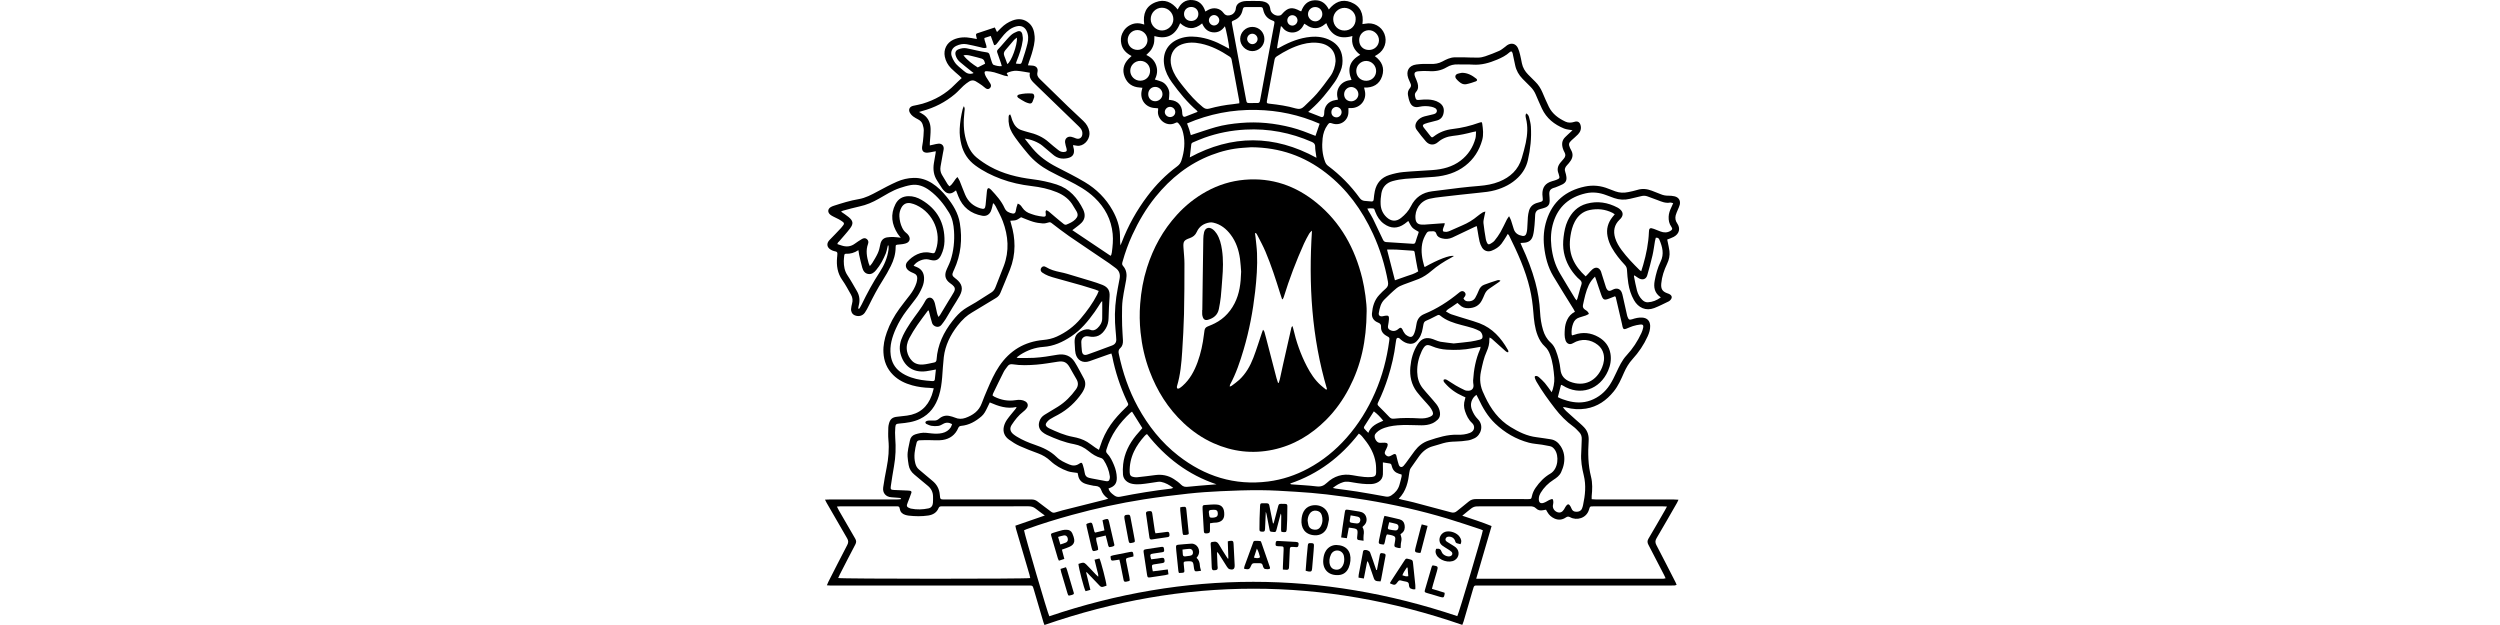 <?xml version="1.0" encoding="UTF-8"?>
<svg xmlns="http://www.w3.org/2000/svg" width="200" height="50" viewBox="0 0 200 50" fill="none">
  <g clip-path="url(#clip0_2521_24421)">
    <path d="M74.24 24.839C73.954 25.227 73.657 25.608 73.385 26.005C73.154 26.344 72.934 26.693 72.744 27.056C72.571 27.387 72.487 27.75 72.569 28.131C72.63 28.415 72.764 28.662 72.963 28.868C73.198 29.112 73.512 29.185 73.83 29.163C74.133 29.141 74.431 29.058 74.731 29C74.858 28.975 74.917 28.9 74.925 28.764C75.004 27.587 75.49 26.577 76.208 25.665C76.478 25.321 76.769 24.994 77.129 24.745C77.426 24.54 77.754 24.378 78.062 24.188C78.486 23.925 78.906 23.655 79.326 23.386C79.488 23.281 79.582 23.13 79.65 22.949C79.861 22.391 80.091 21.841 80.301 21.283C80.756 20.077 80.667 18.876 80.222 17.692C80.067 17.28 79.845 16.892 79.649 16.496C79.608 16.414 79.543 16.344 79.489 16.269C79.472 16.273 79.455 16.278 79.438 16.282C79.421 16.357 79.408 16.433 79.388 16.507C79.351 16.638 79.326 16.775 79.269 16.898C79.135 17.186 78.89 17.317 78.578 17.26C77.659 17.091 77.011 16.582 76.665 15.704C76.607 15.556 76.549 15.407 76.481 15.231C76.403 15.287 76.348 15.327 76.291 15.366C76.068 15.52 75.805 15.51 75.601 15.331C75.517 15.257 75.438 15.173 75.374 15.08C75.233 14.875 75.106 14.66 74.97 14.45C74.69 14.022 74.632 13.552 74.71 13.058C74.752 12.796 74.8 12.534 74.845 12.272C74.853 12.226 74.856 12.179 74.865 12.102C74.78 12.117 74.713 12.128 74.646 12.139C74.496 12.165 74.346 12.209 74.195 12.215C73.876 12.228 73.738 12.071 73.768 11.75C73.782 11.606 73.821 11.464 73.835 11.32C73.865 11.024 73.898 10.727 73.902 10.431C73.904 10.274 73.858 10.113 73.813 9.959C73.759 9.773 73.626 9.646 73.454 9.555C73.312 9.481 73.168 9.404 73.041 9.307C72.947 9.236 72.863 9.141 72.802 9.04C72.646 8.78 72.753 8.539 73.047 8.467C73.297 8.407 73.555 8.372 73.801 8.297C74.79 8 75.669 7.513 76.392 6.762C76.559 6.589 76.741 6.431 76.937 6.246C76.861 6.169 76.816 6.118 76.765 6.073C76.538 5.869 76.296 5.678 76.083 5.46C75.832 5.203 75.658 4.895 75.585 4.536C75.468 3.963 75.734 3.425 76.266 3.178C76.738 2.96 77.231 2.95 77.733 3.046C77.857 3.069 77.982 3.092 78.15 3.124C78.124 3.004 78.107 2.922 78.087 2.84C78.068 2.758 78.09 2.694 78.172 2.666C78.637 2.51 79.103 2.357 79.585 2.197C79.648 2.329 79.698 2.433 79.759 2.563C79.882 2.441 79.99 2.335 80.096 2.229C80.355 1.967 80.657 1.771 81.001 1.64C81.478 1.458 81.925 1.507 82.314 1.844C82.632 2.118 82.741 2.497 82.771 2.903C82.806 3.388 82.67 3.846 82.539 4.303C82.476 4.519 82.394 4.73 82.322 4.943C82.294 5.024 82.271 5.107 82.234 5.225C82.359 5.233 82.451 5.242 82.544 5.245C82.885 5.256 83.072 5.444 82.997 5.772C82.941 6.019 83.03 6.17 83.189 6.324C83.946 7.06 84.698 7.801 85.456 8.535C85.856 8.922 86.268 9.295 86.67 9.679C86.915 9.912 87.088 10.187 87.148 10.528C87.236 11.042 86.853 11.596 86.335 11.662C86.183 11.681 86.021 11.628 85.845 11.606C85.85 11.647 85.855 11.698 85.864 11.747C85.877 11.81 85.9 11.871 85.909 11.935C85.968 12.336 85.808 12.564 85.41 12.65C84.983 12.742 84.594 12.674 84.255 12.383C83.968 12.137 83.676 11.896 83.386 11.651C83.068 11.383 82.46 11.133 81.977 11.09C82.203 11.374 82.404 11.64 82.619 11.894C83.147 12.519 83.799 12.983 84.523 13.357C85.281 13.749 86.048 14.129 86.781 14.566C87.716 15.123 88.473 15.876 89.009 16.835C89.347 17.441 89.573 18.083 89.597 18.783C89.606 19.062 89.599 19.341 89.636 19.631C89.669 19.553 89.705 19.476 89.735 19.397C90.246 18.064 90.934 16.828 91.793 15.689C92.476 14.783 93.263 13.978 94.178 13.305C94.35 13.178 94.455 13.027 94.519 12.826C94.746 12.114 94.827 11.395 94.657 10.659C94.595 10.39 94.505 10.132 94.322 9.917C94.201 9.774 94.177 9.761 94.017 9.841C93.293 10.201 92.513 9.506 92.649 8.806C92.656 8.768 92.65 8.728 92.65 8.665C92.575 8.659 92.507 8.648 92.437 8.646C91.661 8.628 91.162 7.985 91.34 7.23C91.355 7.169 91.371 7.109 91.392 7.022C91.306 7.014 91.238 7.005 91.169 7.001C90.599 6.965 90.19 6.688 89.979 6.16C89.763 5.62 89.878 5.133 90.28 4.714C90.352 4.64 90.431 4.572 90.528 4.481C90.112 4.264 89.802 3.973 89.706 3.513C89.647 3.231 89.657 2.952 89.777 2.684C89.924 2.353 90.163 2.112 90.494 1.967C90.826 1.821 91.166 1.834 91.54 1.963C91.417 1.119 91.666 0.476 92.462 0.173C93.168 -0.096 93.75 0.165 94.217 0.76C94.454 0.248 94.836 -0.039 95.385 0.003C95.934 0.045 96.266 0.391 96.428 0.922C96.529 0.865 96.603 0.82 96.68 0.779C97.095 0.56 97.603 0.651 97.873 1.027C98.001 1.206 98.14 1.261 98.341 1.231C98.567 1.198 98.728 1.08 98.819 0.872C98.844 0.814 98.859 0.749 98.865 0.685C98.893 0.387 99.076 0.223 99.341 0.139C99.455 0.103 99.578 0.084 99.697 0.082C100.06 0.074 100.423 0.072 100.786 0.082C100.921 0.086 101.059 0.113 101.187 0.153C101.421 0.227 101.567 0.39 101.609 0.636C101.619 0.692 101.624 0.749 101.638 0.803C101.721 1.13 102.138 1.345 102.449 1.218C102.491 1.202 102.526 1.162 102.557 1.127C103.028 0.583 103.375 0.525 104.014 0.883C104.034 0.894 104.059 0.895 104.1 0.904C104.28 0.408 104.588 0.051 105.154 0.022C105.697 -0.005 106.065 0.269 106.306 0.759C106.776 0.173 107.353 -0.103 108.063 0.173C108.839 0.476 109.104 1.103 108.995 1.928C109.086 1.916 109.155 1.91 109.222 1.896C109.878 1.764 110.513 2.101 110.753 2.708C110.995 3.322 110.77 3.999 110.206 4.355C110.14 4.397 110.071 4.436 109.984 4.489C110.559 4.903 110.786 5.448 110.567 6.102C110.348 6.754 109.835 7.033 109.126 7.006C109.149 7.102 109.166 7.176 109.184 7.25C109.361 7.965 108.852 8.631 108.116 8.646C108.038 8.647 107.959 8.646 107.875 8.646C107.875 8.761 107.873 8.847 107.875 8.934C107.889 9.628 107.246 10.099 106.587 9.878C106.37 9.805 106.343 9.81 106.206 9.996C105.969 10.315 105.85 10.685 105.808 11.073C105.74 11.712 105.775 12.344 106.012 12.953C106.064 13.086 106.139 13.19 106.253 13.275C107.221 14 108.061 14.852 108.769 15.832C108.872 15.975 108.996 16.054 109.166 16.071C109.35 16.088 109.534 16.107 109.719 16.118C109.838 16.126 109.886 16.062 109.897 15.943C109.917 15.727 109.941 15.51 109.985 15.297C110.12 14.64 110.515 14.197 111.15 13.999C111.51 13.887 111.884 13.801 112.258 13.765C113.035 13.691 113.817 13.665 114.596 13.606C115.412 13.545 116.189 13.356 116.854 12.846C117.451 12.389 117.84 11.788 118.036 11.066C118.081 10.901 118.068 10.721 118.084 10.512C117.973 10.533 117.905 10.541 117.838 10.558C117.308 10.697 116.775 10.816 116.227 10.872C115.788 10.918 115.376 11.075 115.04 11.369C114.697 11.667 114.328 11.598 114.075 11.316C113.813 11.022 113.572 10.707 113.338 10.39C113.174 10.17 113.204 9.905 113.384 9.674C113.535 9.482 113.738 9.37 113.968 9.308C114.178 9.251 114.392 9.209 114.603 9.157C114.673 9.14 114.747 9.125 114.809 9.091C114.998 8.989 114.998 8.754 114.807 8.648C114.724 8.602 114.63 8.567 114.537 8.546C114.203 8.471 113.868 8.467 113.531 8.545C113.19 8.625 112.937 8.516 112.799 8.198C112.717 8.009 112.667 7.801 112.635 7.597C112.605 7.402 112.656 7.208 112.79 7.054C112.903 6.925 112.904 6.797 112.831 6.654C112.795 6.582 112.766 6.506 112.734 6.432C112.709 6.373 112.681 6.315 112.66 6.254C112.461 5.681 112.707 5.24 113.306 5.159C113.679 5.109 114.062 5.1 114.438 5.116C114.779 5.13 115.092 5.082 115.392 4.919C115.697 4.753 116.01 4.599 116.367 4.586C116.592 4.578 116.818 4.579 117.044 4.584C117.446 4.591 117.849 4.617 118.251 4.609C118.441 4.606 118.638 4.566 118.818 4.504C119.199 4.373 119.576 4.23 119.942 4.066C120.114 3.988 120.261 3.852 120.418 3.741C120.47 3.703 120.515 3.655 120.568 3.62C120.909 3.395 121.262 3.482 121.437 3.849C121.515 4.014 121.562 4.197 121.607 4.376C121.664 4.602 121.704 4.833 121.751 5.062C121.822 5.412 121.998 5.706 122.246 5.959C122.438 6.155 122.632 6.349 122.827 6.541C123.073 6.782 123.252 7.065 123.388 7.38C123.558 7.771 123.721 8.167 123.91 8.549C124.191 9.118 124.681 9.469 125.237 9.732C125.462 9.838 125.707 9.827 125.947 9.749C126.201 9.667 126.371 9.755 126.444 10.011C126.524 10.293 126.438 10.541 126.244 10.745C126.083 10.914 125.899 11.06 125.728 11.219C125.494 11.438 125.473 11.543 125.602 11.837C125.627 11.896 125.658 11.953 125.689 12.009C125.856 12.298 125.834 12.583 125.656 12.854C125.568 12.988 125.463 13.112 125.352 13.227C125.196 13.389 125.144 13.562 125.227 13.778C125.267 13.882 125.286 13.995 125.305 14.106C125.356 14.409 125.272 14.601 124.998 14.748C124.815 14.846 124.616 14.915 124.423 14.994C124.386 15.009 124.345 15.016 124.307 15.028C124.019 15.121 123.924 15.268 123.947 15.572C123.96 15.741 123.973 15.909 123.974 16.078C123.976 16.33 123.86 16.512 123.622 16.602C123.494 16.65 123.362 16.689 123.229 16.72C122.979 16.778 122.831 16.923 122.814 17.184C122.796 17.457 122.791 17.731 122.763 18.003C122.735 18.282 122.712 18.567 122.64 18.837C122.533 19.239 122.276 19.412 121.859 19.424C121.796 19.426 121.734 19.432 121.638 19.439C121.68 19.54 121.71 19.619 121.746 19.697C122.181 20.626 122.553 21.578 122.822 22.568C123.036 23.356 123.165 24.157 123.207 24.974C123.233 25.457 123.303 25.936 123.444 26.401C123.56 26.786 123.744 27.131 124.049 27.402C124.24 27.572 124.367 27.782 124.459 28.019C124.653 28.518 124.784 29.034 124.837 29.564C124.887 30.06 125.168 30.365 125.599 30.534C126.754 30.985 127.736 30.461 128.169 29.387C128.31 29.037 128.374 28.675 128.281 28.299C128.21 28.015 128.061 27.782 127.834 27.599C127.253 27.131 126.494 27.06 125.848 27.451C125.553 27.629 125.324 27.473 125.241 27.224C125.143 26.933 125.168 26.633 125.185 26.337C125.201 26.071 125.263 25.811 125.381 25.568C125.511 25.3 125.703 25.088 125.994 24.943C125.953 24.862 125.926 24.799 125.891 24.741C125.346 23.855 124.787 22.979 124.257 22.085C123.823 21.353 123.617 20.544 123.527 19.7C123.452 18.991 123.509 18.296 123.726 17.623C124.209 16.118 125.267 15.245 126.793 14.923C127.439 14.787 128.076 14.852 128.69 15.105C128.869 15.178 129.051 15.245 129.233 15.31C129.568 15.432 129.912 15.441 130.257 15.368C130.502 15.317 130.748 15.268 130.986 15.193C131.384 15.068 131.765 15.11 132.145 15.256C132.385 15.349 132.627 15.438 132.865 15.539C133.062 15.622 133.261 15.659 133.476 15.655C133.636 15.652 133.799 15.668 133.955 15.703C134.291 15.778 134.456 16.035 134.383 16.371C134.352 16.51 134.281 16.64 134.228 16.774C134.17 16.924 134.093 17.069 134.056 17.223C134.001 17.448 134.031 17.661 134.173 17.865C134.455 18.273 134.345 18.705 133.905 18.946C133.745 19.034 133.566 19.087 133.377 19.164C133.391 19.227 133.404 19.288 133.416 19.348C133.464 19.592 133.524 19.835 133.555 20.081C133.6 20.442 133.523 20.782 133.365 21.112C133.129 21.608 132.95 22.123 132.901 22.679C132.863 23.102 132.978 23.314 133.376 23.459C133.437 23.481 133.5 23.5 133.555 23.531C133.77 23.649 133.798 23.822 133.629 24.004C133.592 24.045 133.548 24.085 133.499 24.109C133.113 24.292 132.735 24.493 132.338 24.645C131.666 24.904 131.061 24.616 130.719 24.012C130.482 23.593 130.338 23.14 130.265 22.668C130.209 22.311 130.18 21.949 130.158 21.588C130.148 21.433 130.101 21.316 129.996 21.203C129.599 20.779 129.234 20.328 128.946 19.82C128.781 19.53 128.664 19.223 128.602 18.895C128.494 18.329 128.633 17.825 128.987 17.377C129.046 17.302 129.108 17.231 129.18 17.144C129.109 17.096 129.06 17.057 129.005 17.029C128.421 16.735 127.803 16.67 127.171 16.802C126.624 16.916 126.234 17.252 125.978 17.743C125.797 18.09 125.703 18.464 125.642 18.848C125.54 19.489 125.563 20.117 125.822 20.722C126.051 21.258 126.405 21.699 126.854 22.11C126.923 22.039 126.983 21.979 127.04 21.918C127.156 21.794 127.26 21.657 127.389 21.55C127.666 21.317 127.944 21.393 128.082 21.727C128.109 21.794 128.123 21.866 128.145 21.935C128.254 22.281 128.362 22.627 128.473 22.972C128.492 23.032 128.521 23.093 128.557 23.145C128.648 23.277 128.742 23.301 128.891 23.237C128.972 23.201 129.048 23.153 129.131 23.125C129.398 23.035 129.616 23.124 129.731 23.377C129.777 23.478 129.8 23.591 129.825 23.701C129.943 24.219 130.057 24.738 130.173 25.256C130.18 25.288 130.192 25.318 130.204 25.348C130.292 25.579 130.353 25.612 130.584 25.536C130.839 25.452 131.095 25.391 131.366 25.406C131.771 25.428 132.002 25.666 132.014 26.067C132.023 26.367 131.932 26.642 131.813 26.906C131.509 27.58 131.1 28.186 130.601 28.731C130.309 29.05 130.094 29.418 129.921 29.81C129.69 30.335 129.465 30.862 129.101 31.312C128.52 32.031 127.801 32.539 126.871 32.69C126.34 32.776 125.81 32.74 125.289 32.599C125.214 32.578 125.137 32.561 125.03 32.579C125.115 32.68 125.192 32.79 125.288 32.879C125.541 33.115 125.802 33.342 126.059 33.574C126.286 33.778 126.527 33.97 126.735 34.193C127.016 34.494 127.12 34.851 127.092 35.278C127.029 36.236 127.042 37.194 127.281 38.136C127.411 38.652 127.386 39.175 127.334 39.698C127.328 39.768 127.333 39.839 127.333 39.935C127.455 39.944 127.564 39.957 127.674 39.957C129.753 39.959 131.833 39.958 133.913 39.959C134.021 39.959 134.13 39.97 134.28 39.978C134.229 40.086 134.2 40.157 134.162 40.224C133.62 41.167 133.082 42.112 132.528 43.049C132.411 43.246 132.403 43.401 132.51 43.604C133.031 44.596 133.537 45.595 134.048 46.592C134.076 46.648 134.097 46.708 134.13 46.786C134.066 46.807 134.017 46.833 133.967 46.837C133.871 46.845 133.774 46.841 133.677 46.841C128.559 46.841 123.44 46.841 118.322 46.841C117.906 46.841 117.94 46.797 117.815 47.223C117.571 48.05 117.333 48.878 117.091 49.706C117.065 49.796 117.024 49.882 116.983 49.99C105.835 46.128 94.703 46.132 83.557 49.999C83.527 49.921 83.498 49.858 83.478 49.791C83.218 48.91 82.96 48.029 82.701 47.147C82.611 46.842 82.61 46.841 82.287 46.841C77.54 46.841 72.792 46.841 68.044 46.841C67.496 46.841 66.948 46.842 66.4 46.841C66.329 46.841 66.259 46.831 66.15 46.824C66.197 46.712 66.228 46.625 66.27 46.543C66.772 45.559 67.269 44.574 67.782 43.596C67.886 43.4 67.879 43.251 67.769 43.063C67.214 42.118 66.67 41.167 66.124 40.217C66.085 40.15 66.054 40.08 66 39.972C66.143 39.967 66.244 39.959 66.345 39.959C68.151 39.959 69.956 39.959 71.762 39.957C71.868 39.957 71.975 39.941 72.081 39.931C72.082 39.913 72.083 39.895 72.084 39.877C72.045 39.861 72.007 39.834 71.967 39.831C71.75 39.811 71.533 39.797 71.316 39.782C70.863 39.752 70.59 39.437 70.656 38.984C70.733 38.458 70.826 37.934 70.931 37.414C71.078 36.674 71.143 35.934 71.072 35.18C71.042 34.86 71.059 34.536 71.064 34.214C71.065 34.11 71.088 34.005 71.113 33.904C71.208 33.522 71.397 33.372 71.793 33.337C72.049 33.314 72.305 33.282 72.561 33.248C73.555 33.116 74.203 32.559 74.539 31.626C74.6 31.455 74.641 31.276 74.701 31.065C74.571 31.05 74.48 31.034 74.388 31.031C73.911 31.017 73.441 30.955 72.98 30.829C72.405 30.671 71.878 30.422 71.448 29.994C70.949 29.497 70.709 28.889 70.675 28.195C70.647 27.64 70.761 27.104 70.946 26.584C71.187 25.903 71.532 25.276 71.956 24.693C72.227 24.322 72.514 23.963 72.794 23.599C73.021 23.302 73.206 22.982 73.319 22.625C73.355 22.512 73.371 22.389 73.379 22.27C73.39 22.07 73.296 21.94 73.105 21.863C72.951 21.801 72.792 21.728 72.664 21.624C72.436 21.435 72.4 21.16 72.593 20.937C72.987 20.48 73.682 20.054 74.416 20.22C74.764 20.299 74.773 20.283 74.886 19.941C75.304 18.681 74.717 17.059 73.298 16.404C73.16 16.34 73.012 16.293 72.863 16.26C72.539 16.189 72.272 16.316 72.113 16.609C71.996 16.826 71.935 17.062 71.95 17.307C71.968 17.622 72.034 17.928 72.174 18.216C72.253 18.378 72.35 18.522 72.496 18.632C72.559 18.68 72.618 18.739 72.665 18.803C72.87 19.076 72.787 19.371 72.463 19.471C72.281 19.528 72.085 19.549 71.894 19.564C71.67 19.582 71.65 19.582 71.65 19.794C71.649 20.322 71.498 20.814 71.267 21.279C71.074 21.668 70.858 22.048 70.625 22.414C70.209 23.067 69.849 23.75 69.507 24.445C69.412 24.639 69.312 24.834 69.188 25.012C69.002 25.28 68.664 25.355 68.368 25.219C68.177 25.131 68.065 24.934 68.088 24.702C68.101 24.566 68.125 24.43 68.162 24.299C68.236 24.044 68.211 23.803 68.081 23.575C67.855 23.185 67.65 22.779 67.389 22.413C66.988 21.85 66.906 21.233 66.968 20.573C66.97 20.557 66.973 20.541 66.975 20.526C67.025 20.123 66.972 20.148 66.703 20.081C66.619 20.06 66.537 20.019 66.461 19.974C66.133 19.783 66.103 19.462 66.371 19.192C66.678 18.884 66.975 18.567 67.273 18.251C67.345 18.175 67.404 18.087 67.469 18.005C67.547 17.909 67.526 17.823 67.435 17.756C67.331 17.68 67.223 17.607 67.111 17.546C66.963 17.465 66.805 17.399 66.656 17.32C66.57 17.276 66.484 17.228 66.412 17.166C66.192 16.976 66.216 16.712 66.464 16.566C66.539 16.521 66.623 16.488 66.707 16.461C67.36 16.251 68.012 16.044 68.691 15.931C69.24 15.839 69.723 15.577 70.207 15.317C70.718 15.042 71.23 14.768 71.76 14.534C72.18 14.349 72.627 14.242 73.095 14.232C73.632 14.219 74.112 14.374 74.559 14.656C75.02 14.948 75.398 15.331 75.739 15.754C76.242 16.377 76.655 17.046 76.787 17.85C76.998 19.136 76.877 20.387 76.325 21.581C76.308 21.617 76.289 21.653 76.273 21.69C76.142 21.985 76.163 22.066 76.42 22.263C76.445 22.282 76.472 22.3 76.497 22.321C76.981 22.714 77.073 23.11 76.777 23.66C76.606 23.979 76.398 24.278 76.211 24.589C76.023 24.899 75.846 25.216 75.654 25.523C75.552 25.686 75.434 25.84 75.315 25.991C75.078 26.29 74.659 26.115 74.569 25.85C74.518 25.698 74.48 25.54 74.438 25.385C74.391 25.207 74.347 25.029 74.302 24.851C74.281 24.847 74.26 24.843 74.24 24.839ZM118.628 42.424C118.56 42.395 118.503 42.364 118.443 42.345C117.554 42.055 116.671 41.75 115.775 41.482C113.65 40.846 111.49 40.357 109.301 39.998C108.245 39.825 107.183 39.679 106.12 39.552C105.305 39.455 104.485 39.393 103.666 39.341C102.726 39.282 101.785 39.221 100.843 39.215C99.781 39.209 98.717 39.247 97.655 39.296C96.787 39.336 95.919 39.396 95.055 39.49C93.871 39.62 92.687 39.764 91.51 39.949C89.567 40.254 87.647 40.675 85.75 41.196C84.53 41.531 83.32 41.901 82.131 42.334C82.058 42.361 81.988 42.395 81.924 42.423C81.968 42.776 83.831 49.127 83.945 49.301C94.818 45.625 105.708 45.634 116.584 49.29C116.703 49.096 118.603 42.708 118.628 42.424ZM100.097 11.779C99.961 11.789 99.696 11.807 99.432 11.826C98.564 11.885 97.729 12.089 96.92 12.399C95.111 13.091 93.653 14.255 92.444 15.747C91.688 16.679 91.085 17.706 90.585 18.794C90.264 19.49 90.007 20.211 89.8 20.949C89.768 21.061 89.746 21.166 89.837 21.267C90.129 21.588 90.161 21.973 90.094 22.378C89.975 23.101 89.787 23.814 89.768 24.551C89.755 25.049 89.759 25.548 89.771 26.046C89.781 26.449 89.82 26.85 89.837 27.252C89.846 27.477 89.79 27.703 89.623 27.85C89.456 27.996 89.469 28.142 89.507 28.323C89.818 29.807 90.302 31.227 91.032 32.561C91.857 34.07 92.906 35.396 94.267 36.456C96.384 38.105 98.763 38.861 101.453 38.519C102.585 38.375 103.652 38.019 104.654 37.479C105.823 36.851 106.836 36.027 107.716 35.033C108.676 33.948 109.426 32.733 110.004 31.41C110.583 30.087 110.945 28.704 111.138 27.274C111.172 27.018 111.171 27.005 110.937 26.878C110.644 26.718 110.465 26.488 110.483 26.142C110.493 25.959 110.413 25.871 110.245 25.806C109.918 25.681 109.727 25.425 109.756 25.077C109.803 24.533 109.948 24.012 110.337 23.598C110.502 23.422 110.671 23.247 110.855 23.092C111.039 22.938 111.078 22.768 111.036 22.537C110.794 21.206 110.403 19.924 109.835 18.695C108.952 16.786 107.749 15.124 106.073 13.829C104.353 12.498 102.409 11.799 100.097 11.779ZM124.135 31.377C124.263 31.117 124.371 30.581 124.343 30.22C124.294 29.593 124.225 28.969 124.004 28.373C123.913 28.126 123.794 27.906 123.597 27.727C123.329 27.484 123.148 27.182 123.016 26.847C122.779 26.246 122.717 25.612 122.668 24.978C122.619 24.342 122.534 23.713 122.388 23.092C122.037 21.589 121.398 20.2 120.718 18.826C120.7 18.789 120.66 18.762 120.617 18.717C120.571 18.799 120.538 18.862 120.499 18.922C120.372 19.118 120.253 19.32 120.113 19.506C119.913 19.769 119.635 19.937 119.332 20.057C119.029 20.177 118.723 20.074 118.557 19.794C118.471 19.651 118.405 19.489 118.366 19.328C118.3 19.054 118.263 18.774 118.214 18.496C118.191 18.366 118.168 18.235 118.143 18.089C118.074 18.114 118.036 18.123 118.002 18.14C117.398 18.427 116.797 18.719 116.191 19.001C115.928 19.123 115.647 19.142 115.364 19.072C115.169 19.024 114.983 18.933 114.923 18.734C114.86 18.523 114.737 18.478 114.547 18.504C114.492 18.512 114.435 18.511 114.379 18.509C114.262 18.506 114.182 18.558 114.121 18.656C113.957 18.918 113.831 19.194 113.775 19.5C113.661 20.12 113.772 20.718 113.941 21.312C113.946 21.33 113.973 21.343 113.989 21.357C115.05 20.761 115.97 20.401 116.321 20.476C116.213 20.542 116.138 20.594 116.057 20.636C115.507 20.928 114.987 21.267 114.515 21.672C114.205 21.939 113.873 22.162 113.5 22.316C113.106 22.479 112.696 22.603 112.299 22.76C112.099 22.839 111.887 22.922 111.725 23.057C111.384 23.339 111.067 23.651 110.752 23.962C110.456 24.255 110.373 24.649 110.304 25.038C110.269 25.233 110.401 25.334 110.601 25.302C110.673 25.291 110.743 25.271 110.814 25.259C111.061 25.221 111.131 25.275 111.118 25.521C111.107 25.706 111.074 25.889 111.042 26.071C111.018 26.205 111.05 26.308 111.169 26.381C111.409 26.527 111.658 26.505 111.87 26.315C112.025 26.177 112.107 26.19 112.206 26.372C112.232 26.421 112.245 26.48 112.276 26.526C112.339 26.617 112.395 26.725 112.481 26.789C112.887 27.088 113.037 26.952 113.16 26.615C113.241 26.391 113.283 26.149 113.321 25.912C113.383 25.528 113.581 25.271 113.945 25.12C114.958 24.702 115.872 24.116 116.716 23.419C116.765 23.379 116.817 23.338 116.875 23.312C116.988 23.262 117.102 23.294 117.181 23.385C117.262 23.478 117.27 23.583 117.201 23.697C117.164 23.758 117.119 23.813 117.077 23.871C117.143 24.008 117.243 24.089 117.378 24.1C117.641 24.122 117.884 24.064 118.025 23.817C118.132 23.628 118.225 23.43 118.305 23.229C118.388 23.021 118.521 22.861 118.722 22.783C119.067 22.65 119.42 22.537 119.772 22.425C119.849 22.4 119.942 22.389 120.038 22.461C119.989 22.503 119.957 22.535 119.92 22.561C119.656 22.744 119.39 22.926 119.124 23.107C118.953 23.225 118.834 23.381 118.757 23.575C118.698 23.724 118.628 23.87 118.557 24.014C118.336 24.461 117.955 24.639 117.476 24.656C117.193 24.666 116.954 24.581 116.757 24.376C116.709 24.326 116.653 24.284 116.596 24.234C116.428 24.35 116.272 24.45 116.124 24.56C115.979 24.667 115.801 24.733 115.672 24.913C115.828 24.998 115.96 25.095 116.108 25.145C116.519 25.285 116.938 25.404 117.352 25.534C117.69 25.64 118.032 25.735 118.362 25.862C119.394 26.257 120.081 27.028 120.612 27.962C120.648 28.026 120.711 28.095 120.644 28.189C120.498 28.165 120.408 28.058 120.308 27.969C119.984 27.68 119.662 27.387 119.337 27.098C119.293 27.06 119.235 27.039 119.166 27.001C119.157 27.073 119.147 27.112 119.148 27.151C119.157 27.489 119.076 27.81 118.938 28.112C118.704 28.623 118.593 29.166 118.478 29.71C118.344 30.342 118.414 30.943 118.709 31.517C118.745 31.589 118.773 31.665 118.808 31.738C119.274 32.725 119.894 33.58 120.847 34.161C121.492 34.555 122.158 34.884 122.921 34.976C123.297 35.021 123.67 35.088 124.045 35.141C124.407 35.193 124.659 35.399 124.854 35.696C125.135 36.125 125.197 36.598 125.114 37.087C125.075 37.322 124.99 37.554 124.892 37.771C124.77 38.044 124.535 38.221 124.287 38.379C123.859 38.652 123.506 39.003 123.245 39.438C123.173 39.558 123.119 39.703 123.108 39.842C123.075 40.234 123.253 40.349 123.605 40.182C123.648 40.162 123.691 40.138 123.733 40.115C123.818 40.069 123.9 40.015 123.989 39.978C124.059 39.95 124.18 39.905 124.206 39.933C124.255 39.987 124.265 40.088 124.268 40.17C124.27 40.257 124.243 40.344 124.232 40.432C124.204 40.663 124.35 40.886 124.587 40.973C124.796 41.05 124.984 40.974 125.118 40.758C125.157 40.697 125.187 40.63 125.225 40.569C125.26 40.515 125.294 40.459 125.339 40.414C125.43 40.321 125.502 40.322 125.58 40.426C125.638 40.502 125.685 40.59 125.718 40.679C125.785 40.866 125.918 40.939 126.107 40.941C126.309 40.944 126.474 40.882 126.559 40.685C126.597 40.597 126.624 40.503 126.644 40.409C126.814 39.616 126.9 38.826 126.699 38.017C126.556 37.44 126.456 36.85 126.497 36.247C126.521 35.877 126.519 35.507 126.539 35.137C126.55 34.922 126.491 34.735 126.346 34.583C126.19 34.42 126.038 34.247 125.857 34.118C125.295 33.714 124.819 33.225 124.4 32.68C123.869 31.99 123.355 31.287 122.918 30.533C122.862 30.437 122.82 30.33 122.785 30.224C122.772 30.186 122.781 30.109 122.807 30.095C122.847 30.071 122.913 30.071 122.96 30.086C123.02 30.106 123.078 30.142 123.125 30.185C123.283 30.333 123.45 30.476 123.588 30.642C123.778 30.869 123.943 31.116 124.135 31.377ZM87.899 23.277C87.789 23.232 87.704 23.191 87.615 23.163C87.254 23.049 86.893 22.933 86.529 22.829C85.856 22.637 85.179 22.454 84.505 22.264C84.288 22.203 84.068 22.145 83.86 22.062C83.689 21.995 83.524 21.904 83.373 21.8C83.232 21.701 83.218 21.538 83.308 21.417C83.397 21.297 83.525 21.269 83.671 21.36C84.02 21.578 84.406 21.685 84.802 21.767C84.992 21.806 85.18 21.849 85.366 21.904C85.999 22.09 86.632 22.279 87.263 22.474C87.579 22.572 87.896 22.669 88.201 22.794C88.647 22.979 88.798 23.259 88.767 23.724C88.73 24.302 88.698 24.881 88.685 25.46C88.679 25.751 88.617 26.011 88.47 26.263C88.134 26.839 87.713 27.039 87.061 26.908C86.753 26.847 86.498 27.05 86.503 27.366C86.507 27.599 86.526 27.833 86.55 28.065C86.582 28.366 86.73 28.456 87.015 28.356C87.236 28.279 87.455 28.2 87.674 28.119C88.098 27.963 88.518 27.799 88.943 27.648C89.225 27.549 89.333 27.359 89.296 27.071C89.287 26.999 89.289 26.926 89.283 26.854C89.256 26.509 89.22 26.164 89.204 25.819C89.16 24.898 89.243 23.985 89.419 23.08C89.47 22.819 89.515 22.557 89.567 22.296C89.639 21.936 89.537 21.646 89.233 21.43C89.062 21.309 88.9 21.175 88.727 21.057C87.66 20.333 86.587 19.619 85.525 18.888C85.042 18.555 84.58 18.191 84.113 17.834C84.039 17.779 83.984 17.77 83.896 17.795C83.743 17.838 83.581 17.886 83.427 17.875C83.164 17.856 82.897 17.817 82.646 17.741C82.317 17.643 82.001 17.5 81.686 17.379C81.557 17.456 81.436 17.557 81.295 17.604C81.155 17.65 80.997 17.641 80.822 17.659C80.848 17.758 80.868 17.842 80.893 17.925C81.069 18.499 81.162 19.089 81.16 19.687C81.159 20.335 81.033 20.969 80.795 21.575C80.55 22.197 80.289 22.812 80.033 23.43C79.963 23.597 79.853 23.734 79.696 23.829C79.047 24.22 78.395 24.607 77.751 25.004C77.553 25.125 77.357 25.258 77.188 25.415C76.977 25.612 76.779 25.828 76.602 26.057C76.027 26.802 75.616 27.627 75.503 28.573C75.44 29.108 75.419 29.648 75.373 30.185C75.33 30.683 75.267 31.179 75.114 31.657C74.855 32.473 74.398 33.127 73.603 33.512C73.083 33.764 72.526 33.832 71.963 33.882C71.701 33.905 71.645 33.93 71.624 34.189C71.601 34.469 71.598 34.754 71.619 35.033C71.678 35.792 71.656 36.545 71.52 37.295C71.424 37.826 71.344 38.359 71.265 38.892C71.227 39.146 71.269 39.187 71.526 39.198C71.896 39.214 72.267 39.228 72.637 39.244C72.693 39.247 72.749 39.25 72.804 39.262C72.9 39.282 72.944 39.339 72.907 39.438C72.812 39.694 72.723 39.953 72.617 40.204C72.497 40.485 72.528 40.572 72.817 40.671C72.84 40.678 72.863 40.685 72.887 40.69C73.352 40.783 73.817 40.768 74.278 40.671C74.502 40.623 74.615 40.457 74.634 40.236C74.648 40.067 74.645 39.897 74.643 39.729C74.64 39.368 74.497 39.08 74.211 38.852C73.852 38.566 73.509 38.259 73.153 37.97C72.903 37.767 72.743 37.517 72.692 37.201C72.656 36.979 72.621 36.755 72.607 36.532C72.581 36.091 72.71 35.671 72.792 35.244C72.84 34.995 72.978 34.836 73.206 34.754C73.342 34.706 73.485 34.677 73.626 34.647C73.932 34.582 74.235 34.647 74.539 34.675C74.822 34.703 75.102 34.708 75.381 34.644C75.667 34.578 75.903 34.432 76.064 34.184C76.113 34.109 76.132 34.016 76.166 33.928C75.898 33.782 75.668 33.779 75.43 33.924C75.317 33.993 75.186 34.056 75.057 34.074C74.883 34.098 74.7 34.095 74.527 34.067C74.381 34.044 74.239 33.975 74.102 33.911C74.064 33.893 74.025 33.815 74.033 33.774C74.041 33.734 74.103 33.69 74.15 33.673C74.216 33.65 74.291 33.643 74.363 33.641C74.484 33.637 74.605 33.638 74.726 33.644C74.878 33.651 74.999 33.605 75.12 33.501C75.363 33.292 75.651 33.202 75.974 33.281C76.115 33.316 76.259 33.348 76.39 33.407C76.672 33.532 76.958 33.532 77.239 33.431C77.829 33.219 78.312 32.886 78.54 32.262C78.678 31.884 78.837 31.513 78.995 31.142C79.267 30.505 79.547 29.87 79.937 29.293C80.783 28.041 81.954 27.333 83.465 27.197C83.837 27.164 84.197 27.084 84.538 26.929C85.284 26.59 85.925 26.116 86.453 25.489C86.959 24.889 87.421 24.261 87.778 23.561C87.819 23.475 87.852 23.387 87.899 23.277ZM120.926 4.118C120.895 4.118 120.877 4.113 120.864 4.119C120.836 4.132 120.805 4.147 120.782 4.169C120.487 4.441 120.134 4.617 119.769 4.771C119.147 5.032 118.513 5.219 117.823 5.17C117.43 5.141 117.033 5.171 116.639 5.154C116.312 5.14 116.015 5.211 115.739 5.379C115.286 5.653 114.796 5.729 114.275 5.687C114.02 5.667 113.76 5.679 113.504 5.699C113.154 5.726 113.089 5.85 113.222 6.179C113.286 6.336 113.361 6.49 113.406 6.651C113.476 6.901 113.476 7.149 113.282 7.355C113.158 7.487 113.183 7.636 113.224 7.786C113.28 7.991 113.325 8.011 113.535 7.992C113.767 7.972 114.002 7.951 114.233 7.961C114.549 7.975 114.86 8.035 115.133 8.208C115.392 8.372 115.531 8.608 115.503 8.919C115.473 9.257 115.331 9.525 114.983 9.631C114.821 9.681 114.655 9.715 114.492 9.758C114.321 9.804 114.146 9.841 113.982 9.905C113.811 9.973 113.79 10.061 113.897 10.202C114.071 10.433 114.251 10.661 114.435 10.886C114.542 11.018 114.572 11.019 114.711 10.912C115.151 10.572 115.653 10.386 116.199 10.322C116.931 10.237 117.642 10.067 118.334 9.816C118.393 9.795 118.456 9.784 118.524 9.767C118.546 9.814 118.572 9.847 118.577 9.884C118.641 10.324 118.697 10.769 118.576 11.203C118.344 12.033 117.903 12.732 117.214 13.264C116.494 13.821 115.657 14.066 114.768 14.144C113.99 14.213 113.209 14.238 112.431 14.305C112.087 14.335 111.742 14.396 111.411 14.487C110.919 14.622 110.601 14.955 110.512 15.461C110.46 15.753 110.435 16.055 110.451 16.35C110.472 16.746 110.629 17.099 110.927 17.378C111.287 17.716 111.693 17.747 112.082 17.437C112.405 17.179 112.688 16.872 112.872 16.501C113.226 15.79 113.792 15.402 114.57 15.303C115.313 15.209 116.056 15.111 116.799 15.024C117.311 14.965 117.825 14.915 118.338 14.873C118.887 14.827 119.426 14.738 119.939 14.53C120.822 14.173 121.467 13.581 121.742 12.644C121.86 12.242 121.975 11.838 122.06 11.429C122.195 10.777 122.244 10.12 122.074 9.464C122.054 9.387 122.043 9.305 122.044 9.226C122.044 9.179 122.075 9.132 122.098 9.071C122.244 9.153 122.301 9.273 122.33 9.394C122.389 9.636 122.456 9.881 122.471 10.128C122.527 11.034 122.435 11.929 122.23 12.814C122.105 13.356 121.84 13.812 121.444 14.202C120.93 14.709 120.31 15.016 119.626 15.212C119.19 15.336 118.741 15.378 118.291 15.423C117.29 15.524 116.29 15.638 115.29 15.754C114.978 15.79 114.664 15.829 114.36 15.902C113.626 16.078 113.157 16.773 113.243 17.521C113.277 17.809 113.423 17.948 113.718 17.967C113.791 17.972 113.864 17.975 113.936 17.971C114.369 17.94 114.803 17.907 115.237 17.876C115.346 17.868 115.456 17.862 115.576 17.854C115.583 18.097 115.37 18.27 115.445 18.506C115.63 18.585 115.807 18.55 115.98 18.474C116.312 18.33 116.641 18.176 116.975 18.035C117.424 17.845 117.836 17.599 118.209 17.284C118.338 17.175 118.481 17.082 118.622 16.99C118.669 16.96 118.732 16.955 118.83 16.925C118.799 17.071 118.774 17.17 118.757 17.27C118.725 17.46 118.659 17.654 118.676 17.84C118.717 18.272 118.796 18.701 118.865 19.13C118.879 19.217 118.91 19.302 118.945 19.383C119.021 19.56 119.098 19.588 119.263 19.485C119.372 19.418 119.488 19.346 119.565 19.248C119.735 19.035 119.9 18.814 120.034 18.578C120.221 18.249 120.375 17.902 120.547 17.565C120.588 17.485 120.646 17.415 120.726 17.297C120.795 17.439 120.85 17.527 120.881 17.622C120.961 17.858 121.027 18.099 121.105 18.337C121.212 18.667 121.47 18.816 121.789 18.872C121.964 18.903 122.063 18.833 122.115 18.659C122.147 18.551 122.168 18.438 122.176 18.327C122.198 18.006 122.204 17.683 122.23 17.363C122.244 17.195 122.274 17.026 122.319 16.865C122.404 16.555 122.611 16.351 122.914 16.248C123.013 16.215 123.116 16.191 123.216 16.161C123.414 16.103 123.437 16.07 123.419 15.871C123.409 15.767 123.393 15.663 123.391 15.559C123.378 14.985 123.626 14.651 124.176 14.493C124.284 14.461 124.394 14.434 124.498 14.392C124.784 14.274 124.793 14.25 124.705 13.96C124.696 13.929 124.688 13.897 124.677 13.867C124.548 13.549 124.624 13.267 124.833 13.011C124.919 12.905 125.009 12.801 125.1 12.699C125.238 12.543 125.27 12.379 125.165 12.19C125.114 12.099 125.069 12.002 125.037 11.903C124.926 11.559 124.938 11.235 125.221 10.965C125.29 10.899 125.359 10.831 125.429 10.765C125.551 10.652 125.673 10.54 125.802 10.421C125.556 10.372 125.324 10.363 125.123 10.28C124.346 9.962 123.717 9.466 123.353 8.685C123.176 8.306 123.012 7.92 122.846 7.535C122.749 7.31 122.612 7.114 122.439 6.941C122.227 6.73 122.015 6.521 121.807 6.307C121.508 6 121.3 5.643 121.213 5.219C121.162 4.967 121.111 4.714 121.052 4.463C121.026 4.341 121.02 4.207 120.926 4.118ZM88.847 20.466C88.878 20.424 88.897 20.407 88.903 20.386C88.921 20.324 88.939 20.261 88.947 20.198C89.013 19.703 89.063 19.211 89.014 18.707C88.901 17.552 88.396 16.605 87.567 15.813C86.947 15.22 86.206 14.815 85.448 14.434C84.937 14.178 84.418 13.935 83.916 13.661C83.275 13.311 82.705 12.864 82.234 12.3C81.997 12.016 81.759 11.732 81.535 11.436C81.332 11.168 81.128 10.895 80.96 10.604C80.747 10.234 80.656 9.825 80.688 9.395C80.695 9.306 80.679 9.2 80.815 9.149C80.842 9.213 80.87 9.269 80.889 9.328C80.925 9.434 80.95 9.546 80.992 9.65C81.139 10.016 81.359 10.311 81.761 10.426C81.916 10.47 82.067 10.528 82.224 10.565C82.853 10.711 83.434 10.949 83.92 11.392C84.158 11.609 84.416 11.804 84.666 12.007C84.796 12.112 84.942 12.172 85.113 12.16C85.329 12.146 85.377 12.072 85.318 11.864C85.275 11.709 85.224 11.554 85.206 11.395C85.172 11.092 85.406 10.883 85.705 10.945C85.83 10.972 85.95 11.024 86.07 11.07C86.32 11.166 86.538 11.045 86.583 10.778C86.617 10.574 86.554 10.394 86.423 10.24C86.339 10.143 86.243 10.055 86.151 9.965C85.044 8.895 83.936 7.828 82.834 6.755C82.576 6.504 82.292 6.255 82.391 5.819C82.031 5.763 81.692 5.689 81.349 5.664C81.07 5.644 80.798 5.727 80.535 5.844C80.574 5.93 80.603 5.992 80.653 6.102C80.523 6.081 80.43 6.076 80.344 6.049C80.075 5.964 79.812 5.859 79.54 5.786C79.348 5.734 79.146 5.706 78.947 5.695C78.774 5.685 78.733 5.756 78.787 5.923C78.814 6.007 78.85 6.091 78.895 6.166C79.004 6.345 79.123 6.517 79.232 6.695C79.311 6.823 79.293 6.951 79.195 7.048C79.1 7.14 78.995 7.155 78.865 7.07C78.758 7 78.668 6.904 78.563 6.831C78.392 6.713 78.219 6.593 78.038 6.492C77.87 6.399 77.688 6.418 77.531 6.519C77.37 6.623 77.213 6.739 77.072 6.869C76.84 7.081 76.637 7.325 76.397 7.526C75.627 8.174 74.75 8.622 73.777 8.881C73.703 8.901 73.629 8.925 73.523 8.957C73.677 9.049 73.807 9.112 73.92 9.197C74.291 9.476 74.44 9.874 74.448 10.316C74.456 10.685 74.408 11.054 74.386 11.424C74.382 11.484 74.385 11.545 74.385 11.634C74.496 11.61 74.58 11.59 74.664 11.573C74.806 11.544 74.947 11.499 75.09 11.492C75.351 11.479 75.516 11.658 75.496 11.918C75.487 12.021 75.458 12.123 75.439 12.227C75.373 12.591 75.305 12.955 75.244 13.32C75.206 13.548 75.233 13.772 75.351 13.976C75.496 14.227 75.645 14.474 75.798 14.72C75.839 14.786 75.899 14.84 75.955 14.904C76.244 14.726 76.334 14.396 76.597 14.162C76.668 14.288 76.734 14.377 76.775 14.476C76.924 14.841 77.057 15.213 77.212 15.576C77.446 16.128 77.856 16.493 78.43 16.667C78.733 16.759 78.812 16.71 78.847 16.401C78.886 16.058 78.912 15.712 78.946 15.368C78.953 15.296 78.959 15.222 78.982 15.155C79.02 15.042 79.086 15.025 79.186 15.093C79.226 15.12 79.261 15.154 79.294 15.189C79.706 15.632 80.115 16.081 80.365 16.641C80.496 16.933 80.733 17.027 81.01 17.081C81.132 17.104 81.217 17.05 81.249 16.932C81.279 16.816 81.293 16.695 81.323 16.578C81.347 16.483 81.384 16.39 81.418 16.287C81.609 16.349 81.697 16.479 81.779 16.603C81.953 16.864 82.192 17.025 82.489 17.112C82.605 17.145 82.717 17.197 82.834 17.223C83.038 17.269 83.243 17.314 83.451 17.332C83.638 17.347 83.68 17.287 83.662 17.103C83.653 17.011 83.61 16.915 83.704 16.814C83.769 16.848 83.839 16.87 83.892 16.913C84.072 17.06 84.245 17.217 84.424 17.367C84.651 17.558 84.878 17.75 85.113 17.932C85.161 17.97 85.257 17.992 85.309 17.971C85.568 17.863 85.829 17.753 86.032 17.544C86.231 17.338 86.263 17.169 86.126 16.912C86.051 16.77 85.952 16.641 85.874 16.5C85.576 15.959 85.117 15.612 84.557 15.379C83.903 15.108 83.218 14.967 82.521 14.884C81.685 14.784 80.868 14.609 80.079 14.314C79.343 14.038 78.645 13.695 78.011 13.225C77.444 12.804 77.081 12.251 76.91 11.57C76.805 11.154 76.757 10.729 76.777 10.3C76.803 9.768 76.885 9.243 77.013 8.726C77.031 8.655 77.069 8.589 77.11 8.491C77.195 8.678 77.184 8.676 77.151 8.971C77.068 9.713 77.071 10.451 77.277 11.176C77.434 11.729 77.684 12.238 78.134 12.606C78.463 12.874 78.821 13.115 79.192 13.322C80.25 13.91 81.407 14.189 82.599 14.339C83.256 14.423 83.9 14.555 84.532 14.76C85.567 15.095 86.201 15.842 86.663 16.776C86.688 16.826 86.704 16.881 86.722 16.935C86.832 17.273 86.762 17.58 86.517 17.828C86.344 18.003 86.134 18.143 85.939 18.298C85.898 18.331 85.855 18.361 85.785 18.413C86.819 19.105 87.832 19.785 88.847 20.466ZM67.054 46.241C67.288 46.318 82.19 46.319 82.418 46.245C82.398 46.157 82.384 46.064 82.358 45.974C82 44.753 81.64 43.532 81.281 42.31C81.26 42.236 81.25 42.159 81.229 42.056C82.012 41.785 82.776 41.521 83.586 41.24C83.313 41.037 83.076 40.872 82.853 40.692C82.68 40.554 82.496 40.503 82.274 40.503C80.009 40.51 77.744 40.508 75.479 40.508C75.423 40.508 75.366 40.511 75.31 40.508C75.2 40.502 75.126 40.548 75.084 40.651C74.931 41.017 74.63 41.185 74.26 41.241C73.739 41.319 73.216 41.308 72.694 41.25C72.598 41.24 72.503 41.215 72.411 41.187C72.185 41.117 72.028 40.962 71.99 40.732C71.951 40.492 71.878 40.506 71.7 40.506C70.209 40.506 68.718 40.505 67.227 40.506C67.15 40.506 67.073 40.517 66.954 40.526C67.017 40.652 67.059 40.744 67.109 40.831C67.543 41.585 67.975 42.341 68.417 43.091C68.515 43.257 68.514 43.39 68.425 43.56C68.007 44.35 67.601 45.147 67.192 45.943C67.145 46.034 67.105 46.13 67.054 46.241ZM118.096 46.301C118.255 46.301 118.359 46.301 118.462 46.301C123.266 46.301 128.07 46.301 132.875 46.301C132.939 46.301 133.004 46.304 133.068 46.299C133.12 46.294 133.171 46.278 133.248 46.262C133.201 46.161 133.169 46.081 133.129 46.004C132.712 45.195 132.298 44.384 131.872 43.579C131.779 43.403 131.774 43.266 131.879 43.09C132.325 42.342 132.755 41.585 133.19 40.832C133.241 40.744 133.287 40.653 133.357 40.522C133.217 40.516 133.125 40.508 133.032 40.508C131.194 40.508 129.356 40.508 127.518 40.508C127.453 40.508 127.389 40.51 127.325 40.511C127.242 40.512 127.189 40.55 127.165 40.631C127.15 40.685 127.129 40.738 127.113 40.792C126.905 41.465 126.132 41.665 125.616 41.38C125.482 41.306 125.388 41.314 125.267 41.398C124.979 41.596 124.666 41.624 124.348 41.478C124.109 41.368 123.917 41.197 123.788 40.964C123.754 40.902 123.718 40.841 123.681 40.776C123.587 40.792 123.507 40.801 123.43 40.818C123.226 40.863 123.035 40.822 122.892 40.677C122.746 40.529 122.581 40.503 122.388 40.504C121.091 40.509 119.793 40.506 118.495 40.506C117.902 40.506 117.901 40.506 117.433 40.887C117.292 41.001 117.153 41.116 116.982 41.257C117.787 41.528 118.553 41.768 119.327 42.084C118.916 43.491 118.514 44.871 118.096 46.301ZM79.183 32.194C79.105 32.358 79.036 32.501 78.966 32.644C78.85 32.884 78.731 33.123 78.525 33.302C78.053 33.711 77.527 34.011 76.891 34.07C76.769 34.082 76.706 34.131 76.659 34.241C76.425 34.793 75.988 35.111 75.413 35.198C75.052 35.252 74.676 35.208 74.307 35.21C74.058 35.212 73.81 35.209 73.562 35.223C73.457 35.229 73.362 35.281 73.331 35.404C73.191 35.953 73.075 36.502 73.226 37.072C73.278 37.267 73.359 37.428 73.516 37.558C73.876 37.855 74.225 38.167 74.588 38.461C74.948 38.751 75.146 39.119 75.184 39.578C75.215 39.959 75.219 39.959 75.598 39.959C77.903 39.959 80.208 39.961 82.513 39.957C82.699 39.956 82.854 40.001 83.002 40.117C83.357 40.396 83.725 40.658 84.083 40.933C84.189 41.014 84.29 41.039 84.418 40.997C84.609 40.934 84.803 40.878 84.999 40.829C86.131 40.542 87.264 40.26 88.397 39.975C88.47 39.957 88.541 39.932 88.656 39.896C88.37 39.705 88.195 39.479 88.101 39.211C88.018 38.973 87.86 38.889 87.633 38.875C87.585 38.872 87.536 38.872 87.489 38.861C87.262 38.809 87.028 38.774 86.811 38.695C86.493 38.58 86.295 38.346 86.247 38.001C86.237 37.933 86.215 37.866 86.208 37.836C85.919 37.788 85.655 37.781 85.419 37.696C84.909 37.513 84.436 37.249 84.036 36.874C83.75 36.605 83.424 36.409 83.055 36.272C82.556 36.087 82.057 35.901 81.575 35.681C81.269 35.542 80.979 35.359 80.707 35.16C80.369 34.913 80.216 34.557 80.307 34.14C80.35 33.942 80.443 33.742 80.56 33.574C80.762 33.284 81 33.019 81.222 32.743C81.255 32.703 81.283 32.658 81.313 32.616C81.31 32.598 81.308 32.579 81.305 32.561C80.551 32.73 79.87 32.495 79.183 32.194ZM111.897 39.901C112.013 39.934 112.088 39.958 112.164 39.975C112.47 40.046 112.778 40.107 113.083 40.186C114.081 40.447 115.077 40.71 116.072 40.983C116.263 41.035 116.406 41.014 116.559 40.883C116.859 40.627 117.182 40.397 117.479 40.138C117.662 39.978 117.856 39.923 118.095 39.925C119.425 39.932 120.755 39.928 122.085 39.928C122.149 39.928 122.213 39.929 122.278 39.928C122.494 39.922 122.506 39.917 122.55 39.705C122.602 39.455 122.705 39.23 122.848 39.023C123.163 38.566 123.543 38.169 124.024 37.892C124.669 37.521 124.741 36.446 124.369 35.956C124.268 35.822 124.154 35.72 123.981 35.691C123.775 35.657 123.57 35.609 123.364 35.576C123.014 35.521 122.654 35.507 122.314 35.416C121.282 35.142 120.381 34.613 119.61 33.88C119.019 33.318 118.614 32.619 118.27 31.884C118.227 31.793 118.176 31.705 118.114 31.585C118.03 31.659 117.964 31.703 117.916 31.762C117.66 32.079 117.613 32.434 117.763 32.807C117.872 33.075 118.016 33.323 118.228 33.534C118.739 34.042 118.474 34.818 117.955 35.062C117.796 35.136 117.626 35.206 117.454 35.232C117.121 35.282 116.782 35.319 116.446 35.324C116.104 35.329 115.771 35.364 115.444 35.458C115.173 35.535 114.906 35.627 114.633 35.698C114.129 35.831 113.771 36.15 113.481 36.564C113.278 36.854 113.076 37.146 112.87 37.434C112.796 37.536 112.768 37.645 112.752 37.769C112.655 38.535 112.507 39.284 111.897 39.901ZM74.872 29.559C74.578 29.612 74.334 29.667 74.089 29.699C73.019 29.838 72.286 29.27 72.033 28.266C71.907 27.764 72.023 27.284 72.242 26.836C72.421 26.469 72.636 26.115 72.865 25.776C73.254 25.203 73.707 24.674 74.031 24.058C74.046 24.029 74.064 24.002 74.084 23.976C74.257 23.747 74.53 23.756 74.681 24.003C74.731 24.084 74.766 24.178 74.791 24.27C74.833 24.424 74.858 24.585 74.897 24.741C74.946 24.939 74.96 25.149 75.085 25.357C75.138 25.288 75.18 25.243 75.211 25.191C75.436 24.819 75.659 24.446 75.884 24.074C76.026 23.839 76.18 23.612 76.31 23.371C76.442 23.127 76.404 22.975 76.195 22.796C76.128 22.738 76.054 22.689 75.983 22.636C75.657 22.392 75.553 22.089 75.677 21.702C75.719 21.572 75.784 21.451 75.838 21.325C75.905 21.17 75.983 21.018 76.036 20.859C76.292 20.083 76.373 19.285 76.321 18.474C76.287 17.964 76.195 17.46 75.927 17.017C75.514 16.337 75.021 15.721 74.38 15.242C73.934 14.909 73.434 14.706 72.866 14.805C72.566 14.857 72.27 14.946 71.981 15.044C71.382 15.247 70.85 15.586 70.304 15.899C69.819 16.177 69.314 16.398 68.762 16.515C68.314 16.61 67.873 16.739 67.43 16.856C67.381 16.869 67.339 16.903 67.284 16.932C67.497 17.083 67.702 17.209 67.886 17.362C68.254 17.669 68.292 17.89 68.007 18.271C67.737 18.63 67.427 18.96 67.136 19.304C67.083 19.368 66.993 19.41 66.994 19.531C67.12 19.572 67.241 19.613 67.363 19.651C67.733 19.766 68.075 19.727 68.394 19.49C68.567 19.36 68.752 19.244 68.938 19.131C69.067 19.052 69.206 19.013 69.343 19.122C69.475 19.228 69.496 19.368 69.442 19.515C69.248 20.036 69.346 20.547 69.491 21.056C69.51 21.123 69.544 21.185 69.586 21.288C69.667 21.187 69.735 21.12 69.783 21.04C69.935 20.784 70.099 20.532 70.221 20.262C70.316 20.053 70.376 19.822 70.416 19.595C70.472 19.267 70.627 19.056 70.949 18.992C71.128 18.958 71.316 18.959 71.499 18.962C71.67 18.966 71.84 18.995 72.059 19.018C71.991 18.931 71.957 18.889 71.924 18.846C71.89 18.801 71.853 18.758 71.822 18.711C71.334 17.951 71.216 17.158 71.637 16.33C71.849 15.914 72.205 15.705 72.672 15.693C73.055 15.683 73.405 15.804 73.728 15.994C74.988 16.737 75.588 17.852 75.558 19.305C75.55 19.686 75.457 20.056 75.292 20.402C75.11 20.785 74.877 20.895 74.469 20.803C74.399 20.787 74.329 20.766 74.258 20.752C73.864 20.676 73.317 20.908 73.088 21.262C73.171 21.296 73.251 21.329 73.331 21.361C73.716 21.518 73.907 21.808 73.925 22.219C73.937 22.482 73.882 22.733 73.781 22.973C73.637 23.316 73.46 23.64 73.23 23.934C72.991 24.239 72.757 24.547 72.524 24.855C72.187 25.3 71.9 25.776 71.672 26.285C71.369 26.962 71.157 27.658 71.257 28.414C71.328 28.95 71.56 29.392 71.992 29.727C72.263 29.936 72.566 30.082 72.887 30.195C73.424 30.384 73.984 30.447 74.548 30.484C74.653 30.491 74.77 30.499 74.787 30.349C74.817 30.097 74.842 29.843 74.872 29.559ZM79.404 31.639C79.455 31.674 79.497 31.711 79.546 31.735C80.08 32 80.639 32.108 81.234 32.014C81.376 31.991 81.524 31.979 81.666 31.994C81.79 32.008 81.921 32.047 82.027 32.112C82.237 32.24 82.281 32.449 82.141 32.651C82.066 32.761 81.961 32.857 81.855 32.938C81.478 33.227 81.194 33.598 80.936 33.988C80.753 34.264 80.811 34.525 81.067 34.736C81.154 34.808 81.248 34.871 81.344 34.93C81.799 35.21 82.291 35.413 82.795 35.585C83.432 35.803 84.033 36.075 84.525 36.56C84.807 36.84 85.175 37.004 85.54 37.159C85.819 37.277 86.082 37.275 86.341 37.093C86.502 36.98 86.565 37.002 86.623 37.186C86.689 37.4 86.748 37.62 86.781 37.842C86.813 38.056 86.919 38.177 87.121 38.227C87.192 38.244 87.262 38.262 87.333 38.275C87.681 38.342 88.029 38.407 88.377 38.472C88.425 38.481 88.472 38.494 88.52 38.498C88.665 38.51 88.731 38.469 88.769 38.329C88.787 38.261 88.798 38.184 88.789 38.115C88.725 37.636 88.549 37.197 88.286 36.794C88.241 36.727 88.159 36.661 88.083 36.641C87.7 36.537 87.378 36.331 87.078 36.081C86.743 35.803 86.359 35.612 85.933 35.535C85.164 35.397 84.448 35.111 83.744 34.788C83.621 34.731 83.504 34.654 83.398 34.569C83.13 34.354 83.047 34.051 83.147 33.724C83.217 33.489 83.358 33.309 83.566 33.183C83.924 32.966 84.286 32.754 84.64 32.531C85.214 32.171 85.68 31.698 86.075 31.149C86.275 30.871 86.281 30.609 86.109 30.32C85.922 30.009 85.752 29.689 85.57 29.376C85.335 28.971 85.094 28.866 84.624 28.936C84.059 29.022 83.495 29.124 82.927 29.17C82.293 29.221 81.654 29.245 81.022 29.144C80.825 29.113 80.696 29.164 80.59 29.321C80.496 29.461 80.377 29.588 80.302 29.737C80.011 30.311 79.732 30.891 79.451 31.471C79.428 31.52 79.421 31.577 79.404 31.639ZM117.235 31.787C117.156 31.751 117.084 31.718 117.012 31.687C116.466 31.444 115.991 31.106 115.599 30.654C115.533 30.578 115.453 30.501 115.491 30.381C115.604 30.308 115.703 30.362 115.79 30.414C116.017 30.55 116.233 30.706 116.463 30.839C116.699 30.976 116.942 31.102 117.189 31.216C117.279 31.257 117.394 31.263 117.496 31.258C117.759 31.244 117.907 31.055 117.878 30.795C117.865 30.675 117.841 30.553 117.849 30.434C117.903 29.577 118.053 28.74 118.402 27.947C118.425 27.895 118.428 27.834 118.446 27.744C118.204 27.787 117.999 27.819 117.796 27.858C117.12 27.992 116.436 28.017 115.751 27.974C115.34 27.949 114.937 27.864 114.555 27.698C114.165 27.529 114.023 27.579 113.809 27.954C113.785 27.996 113.762 28.039 113.742 28.082C113.491 28.615 113.36 29.172 113.377 29.766C113.39 30.241 113.517 30.673 113.809 31.048C113.977 31.263 114.164 31.464 114.343 31.671C114.532 31.891 114.729 32.104 114.908 32.332C115.059 32.523 115.162 32.742 115.196 32.989C115.226 33.209 115.182 33.416 115.022 33.568C114.897 33.688 114.748 33.794 114.59 33.865C114.316 33.989 114.017 34.025 113.716 34.025C113.081 34.026 112.445 33.967 111.809 34.024C111.34 34.066 110.881 34.142 110.458 34.358C110.324 34.425 110.201 34.525 110.094 34.631C109.947 34.777 109.938 34.96 110.031 35.144C110.12 35.321 110.244 35.445 110.465 35.423C110.57 35.413 110.675 35.41 110.779 35.415C110.994 35.423 111.059 35.508 110.992 35.709C110.952 35.83 110.885 35.943 110.83 36.059C110.753 36.22 110.762 36.305 110.868 36.409C110.992 36.531 111.1 36.547 111.261 36.462C111.339 36.421 111.414 36.373 111.495 36.338C111.593 36.296 111.67 36.328 111.704 36.433C111.724 36.493 111.73 36.558 111.747 36.62C111.796 36.807 111.836 36.997 111.901 37.179C111.975 37.385 112.145 37.422 112.291 37.262C112.421 37.12 112.529 36.957 112.643 36.801C112.824 36.555 112.998 36.303 113.184 36.06C113.474 35.679 113.832 35.396 114.295 35.243C115.054 34.991 115.808 34.748 116.627 34.778C116.952 34.791 117.286 34.752 117.6 34.628C118.003 34.47 118.012 34.061 117.761 33.836C117.479 33.582 117.321 33.244 117.202 32.889C117.099 32.583 117.093 32.274 117.193 31.964C117.21 31.911 117.219 31.856 117.235 31.787ZM81.329 28.595C81.399 28.626 81.42 28.642 81.441 28.642C81.868 28.639 82.295 28.649 82.721 28.626C83.349 28.591 83.968 28.488 84.588 28.38C85.155 28.282 85.656 28.449 85.973 28.956C86.238 29.378 86.457 29.828 86.7 30.265C86.873 30.575 86.85 30.883 86.697 31.19C86.654 31.276 86.609 31.362 86.554 31.442C86.053 32.172 85.422 32.758 84.642 33.182C84.423 33.301 84.197 33.41 83.987 33.545C83.877 33.617 83.778 33.722 83.706 33.833C83.621 33.966 83.656 34.07 83.779 34.172C83.822 34.207 83.871 34.239 83.921 34.262C84.535 34.548 85.154 34.823 85.826 34.948C86.233 35.024 86.628 35.14 86.982 35.357C87.201 35.492 87.403 35.655 87.614 35.801C87.704 35.864 87.799 35.918 87.914 35.99C87.957 35.867 87.99 35.778 88.018 35.687C88.211 35.075 88.487 34.505 88.853 33.978C89.191 33.493 89.591 33.063 90.015 32.653C90.336 32.342 90.297 32.403 90.131 32.043C89.609 30.911 89.218 29.737 88.979 28.514C88.964 28.439 88.938 28.366 88.912 28.279C88.817 28.309 88.749 28.33 88.682 28.354C88.173 28.534 87.665 28.718 87.156 28.896C86.63 29.081 86.179 28.834 86.047 28.291C86.027 28.205 86.013 28.117 86.007 28.028C85.991 27.812 85.975 27.595 85.969 27.378C85.965 27.183 85.986 26.991 86.09 26.819C86.282 26.502 86.904 26.24 87.214 26.381C87.43 26.479 87.635 26.405 87.794 26.255C88.01 26.053 88.169 25.804 88.176 25.497C88.186 25.032 88.178 24.567 88.178 24.102C88.12 24.121 88.098 24.151 88.078 24.182C87.911 24.438 87.754 24.702 87.576 24.95C87.045 25.695 86.469 26.395 85.697 26.911C85.017 27.366 84.297 27.696 83.464 27.752C82.801 27.797 82.189 28.02 81.628 28.376C81.535 28.435 81.449 28.507 81.329 28.595ZM133.856 16.253C133.742 16.23 133.67 16.195 133.606 16.206C133.243 16.274 132.925 16.134 132.602 16.008C132.332 15.902 132.06 15.803 131.786 15.707C131.631 15.652 131.473 15.647 131.311 15.688C131.006 15.764 130.699 15.832 130.394 15.906C129.968 16.011 129.548 15.989 129.134 15.846C128.921 15.772 128.71 15.692 128.5 15.611C127.968 15.408 127.42 15.338 126.863 15.465C125.567 15.759 124.668 16.508 124.269 17.798C124.075 18.422 124.038 19.06 124.111 19.71C124.196 20.473 124.4 21.196 124.789 21.859C125.188 22.54 125.602 23.212 126.011 23.887C126.038 23.933 126.078 23.971 126.128 24.032C126.157 23.968 126.183 23.928 126.195 23.885C126.275 23.598 126.355 23.311 126.431 23.023C126.472 22.87 126.563 22.7 126.525 22.568C126.485 22.431 126.316 22.332 126.204 22.217C125.651 21.65 125.272 20.989 125.115 20.206C125.032 19.79 125.036 19.374 125.087 18.957C125.141 18.515 125.222 18.081 125.409 17.673C125.72 16.995 126.198 16.498 126.934 16.296C127.801 16.057 128.625 16.195 129.411 16.61C129.489 16.651 129.561 16.706 129.626 16.766C129.858 16.981 129.871 17.225 129.667 17.47C129.636 17.507 129.601 17.541 129.566 17.574C129.138 17.987 129.045 18.483 129.212 19.038C129.321 19.396 129.513 19.714 129.734 20.013C130.162 20.591 130.661 21.106 131.172 21.61C131.204 21.641 131.246 21.662 131.298 21.698C131.355 21.516 131.407 21.357 131.454 21.196C131.702 20.335 131.879 19.461 131.913 18.562C131.915 18.506 131.919 18.449 131.929 18.394C131.949 18.289 132.017 18.241 132.12 18.258C132.184 18.268 132.246 18.288 132.306 18.31C132.486 18.378 132.665 18.453 132.846 18.521C133.107 18.619 133.367 18.624 133.616 18.484C133.792 18.385 133.819 18.296 133.704 18.136C133.53 17.894 133.481 17.627 133.492 17.336C133.502 17.072 133.589 16.832 133.702 16.599C133.749 16.5 133.792 16.398 133.856 16.253ZM116.297 27.477C116.765 27.426 117.213 27.387 117.66 27.325C117.914 27.291 118.165 27.226 118.415 27.164C118.478 27.148 118.556 27.102 118.581 27.049C118.659 26.878 118.53 26.558 118.356 26.474C118.189 26.394 118.022 26.311 117.846 26.256C117.539 26.16 117.226 26.082 116.915 26.001C116.305 25.84 115.704 25.657 115.208 25.241C115.124 25.171 115.049 25.192 114.965 25.236C114.779 25.333 114.592 25.427 114.404 25.519C113.917 25.759 113.92 25.624 113.814 26.283C113.752 26.67 113.607 27.026 113.318 27.311C113.17 27.456 112.998 27.519 112.793 27.503C112.515 27.48 112.286 27.354 112.079 27.18C112.035 27.144 112 27.098 111.954 27.066C111.836 26.985 111.732 27.022 111.7 27.16C111.678 27.254 111.667 27.35 111.655 27.446C111.542 28.384 111.326 29.3 111.04 30.2C110.827 30.869 110.573 31.521 110.266 32.153C110.17 32.35 110.181 32.379 110.315 32.513C110.594 32.792 110.874 33.069 111.143 33.357C111.247 33.468 111.347 33.512 111.501 33.495C112.191 33.416 112.883 33.433 113.575 33.471C113.863 33.487 114.157 33.455 114.426 33.332C114.635 33.237 114.69 33.111 114.599 32.904C114.541 32.773 114.462 32.647 114.374 32.535C114.244 32.37 114.095 32.222 113.958 32.064C113.752 31.827 113.536 31.598 113.348 31.348C112.907 30.759 112.762 30.086 112.828 29.363C112.887 28.712 113.057 28.094 113.415 27.541C113.724 27.062 114.111 26.943 114.644 27.134C114.705 27.156 114.763 27.184 114.824 27.205C114.961 27.253 115.095 27.317 115.236 27.34C115.592 27.395 115.951 27.433 116.297 27.477ZM125.771 26.833C125.832 26.815 125.893 26.801 125.951 26.78C126.624 26.544 127.272 26.616 127.883 26.966C128.397 27.26 128.735 27.694 128.836 28.293C128.917 28.77 128.835 29.224 128.646 29.661C127.992 31.172 126.397 31.714 125.008 30.833C124.972 30.81 124.925 30.802 124.882 30.786C124.796 31.12 124.715 31.437 124.629 31.77C124.869 31.901 125.119 31.985 125.373 32.057C126 32.235 126.629 32.261 127.25 32.032C127.898 31.792 128.408 31.364 128.783 30.791C128.984 30.483 129.145 30.146 129.302 29.811C129.532 29.321 129.756 28.826 130.127 28.427C130.621 27.895 131.009 27.298 131.312 26.645C131.376 26.507 131.425 26.359 131.455 26.21C131.493 26.027 131.426 25.942 131.238 25.961C131.032 25.982 130.826 26.03 130.628 26.089C130.444 26.145 130.27 26.235 130.089 26.302C129.916 26.366 129.86 26.335 129.808 26.155C129.782 26.062 129.769 25.965 129.748 25.871C129.586 25.174 129.424 24.476 129.261 23.779C129.256 23.758 129.232 23.742 129.199 23.701C129.057 23.757 128.909 23.816 128.761 23.874C128.337 24.041 128.248 24.006 128.097 23.582C127.956 23.189 127.83 22.789 127.696 22.393C127.669 22.314 127.639 22.237 127.6 22.129C127.379 22.349 127.219 22.562 127.106 22.8C126.865 23.305 126.757 23.852 126.638 24.394C126.602 24.561 126.661 24.686 126.812 24.781C126.931 24.855 127.058 24.933 127.112 25.114C127.026 25.157 126.947 25.209 126.86 25.239C126.686 25.3 126.507 25.349 126.33 25.405C126.099 25.479 125.949 25.639 125.861 25.86C125.745 26.149 125.706 26.45 125.732 26.759C125.734 26.78 125.753 26.799 125.771 26.833ZM106.847 4.897C106.84 4.423 106.706 4.055 106.368 3.782C106.171 3.622 105.943 3.521 105.695 3.47C105.179 3.363 104.67 3.408 104.166 3.547C103.437 3.749 102.777 4.097 102.145 4.506C102.033 4.578 101.981 4.67 101.959 4.798C101.893 5.178 101.819 5.558 101.748 5.937C101.619 6.634 101.488 7.33 101.361 8.027C101.32 8.249 101.345 8.273 101.57 8.297C102.275 8.373 102.977 8.476 103.658 8.675C103.934 8.756 104.142 8.707 104.336 8.512C104.671 8.176 105.031 7.862 105.339 7.504C105.726 7.053 106.084 6.575 106.43 6.091C106.692 5.724 106.815 5.297 106.847 4.897ZM99.143 8.264C99.143 8.192 99.151 8.136 99.142 8.083C98.939 6.983 98.733 5.883 98.531 4.783C98.511 4.673 98.463 4.59 98.369 4.528C97.659 4.058 96.913 3.668 96.072 3.49C95.553 3.381 95.033 3.364 94.525 3.554C93.984 3.756 93.665 4.218 93.652 4.796C93.645 5.143 93.744 5.462 93.886 5.773C94.097 6.232 94.417 6.616 94.728 7.007C95.179 7.574 95.664 8.112 96.229 8.572C96.384 8.699 96.533 8.746 96.737 8.69C97.367 8.518 98.007 8.396 98.658 8.331C98.815 8.314 98.972 8.288 99.143 8.264ZM100.244 8.243C100.244 8.242 100.244 8.242 100.244 8.242C100.365 8.242 100.486 8.24 100.607 8.242C100.712 8.243 100.772 8.192 100.792 8.091C100.805 8.028 100.818 7.964 100.83 7.901C101.051 6.706 101.271 5.51 101.493 4.314C101.639 3.523 101.789 2.732 101.937 1.94C101.978 1.719 101.977 1.711 101.776 1.635C101.379 1.486 101.149 1.201 101.059 0.792C101.014 0.586 100.993 0.566 100.788 0.564C100.425 0.559 100.063 0.559 99.7 0.564C99.478 0.567 99.454 0.592 99.402 0.825C99.32 1.199 99.104 1.46 98.753 1.611C98.525 1.71 98.523 1.712 98.567 1.95C98.853 3.494 99.139 5.038 99.426 6.582C99.516 7.064 99.605 7.548 99.699 8.03C99.737 8.225 99.758 8.239 99.954 8.244C100.05 8.245 100.147 8.243 100.244 8.243ZM103.222 38.679C103.231 38.696 103.239 38.712 103.247 38.729C103.27 38.736 103.291 38.748 103.314 38.749C103.987 38.801 104.664 38.829 105.333 38.912C105.673 38.954 105.903 38.858 106.144 38.632C106.724 38.085 107.415 37.868 108.212 38.019C108.52 38.078 108.831 38.125 109.143 38.157C109.349 38.178 109.562 38.18 109.768 38.157C110.003 38.131 110.091 38.021 110.091 37.786C110.091 37.537 110.093 37.285 110.056 37.041C109.948 36.32 109.608 35.703 109.155 35.145C109.025 34.986 108.912 34.807 108.708 34.688C107.264 36.548 105.465 37.919 103.222 38.679ZM91.765 34.731C91.713 34.753 91.695 34.756 91.684 34.766C91.643 34.804 91.601 34.842 91.563 34.884C91.229 35.258 90.935 35.66 90.72 36.117C90.472 36.644 90.356 37.199 90.374 37.78C90.382 38.027 90.476 38.13 90.719 38.167C90.806 38.18 90.897 38.188 90.983 38.179C91.455 38.126 91.927 38.077 92.397 38.009C92.939 37.932 93.442 38.027 93.901 38.32C94.111 38.454 94.318 38.602 94.491 38.778C94.656 38.946 94.831 38.964 95.04 38.941C95.352 38.906 95.665 38.88 95.978 38.853C96.425 38.816 96.872 38.782 97.32 38.745C95.049 37.987 93.236 36.597 91.765 34.731ZM105.572 9.899C103.953 9.188 102.263 8.828 100.507 8.794C98.591 8.756 96.747 9.11 94.965 9.876C95.03 10.055 95.088 10.204 95.137 10.356C95.186 10.512 95.227 10.672 95.265 10.81C95.945 10.59 96.59 10.361 97.246 10.174C97.906 9.987 98.585 9.893 99.269 9.835C99.947 9.778 100.622 9.781 101.297 9.843C101.98 9.906 102.652 10.03 103.318 10.199C103.978 10.367 104.609 10.623 105.239 10.87C105.355 10.533 105.458 10.231 105.572 9.899ZM88.677 39.084C88.758 39.316 88.856 39.426 89.135 39.631C89.279 39.736 89.421 39.776 89.607 39.739C90.958 39.469 92.317 39.251 93.686 39.089C93.734 39.084 93.78 39.057 93.861 39.028C93.541 38.794 93.238 38.618 92.883 38.549C92.806 38.534 92.722 38.535 92.644 38.545C92.396 38.578 92.15 38.621 91.903 38.656C91.481 38.715 91.06 38.787 90.63 38.717C90.188 38.646 89.868 38.363 89.838 37.962C89.818 37.69 89.821 37.413 89.852 37.142C89.951 36.267 90.331 35.511 90.881 34.835C91.043 34.636 91.217 34.447 91.389 34.248C91.113 33.808 90.841 33.375 90.562 32.93C90.508 32.968 90.466 32.99 90.432 33.022C90.002 33.426 89.606 33.861 89.277 34.352C88.942 34.85 88.688 35.387 88.515 35.963C88.48 36.078 88.473 36.176 88.567 36.273C88.826 36.538 88.976 36.87 89.117 37.204C89.252 37.526 89.335 37.863 89.344 38.213C89.355 38.655 89.176 38.901 88.76 39.047C88.731 39.056 88.704 39.071 88.677 39.084ZM102.164 3.842C102.185 3.853 102.206 3.864 102.228 3.875C102.297 3.838 102.368 3.803 102.436 3.764C103.19 3.346 103.979 3.032 104.846 2.951C105.413 2.897 105.959 2.973 106.463 3.246C106.993 3.532 107.315 3.977 107.386 4.582C107.431 4.963 107.391 5.343 107.236 5.696C107.106 5.99 106.97 6.288 106.787 6.548C106.224 7.346 105.613 8.105 104.877 8.754C104.809 8.814 104.742 8.876 104.655 8.954C105.023 9.097 105.353 9.225 105.681 9.354C105.773 9.391 105.849 9.361 105.889 9.286C105.923 9.22 105.939 9.137 105.937 9.062C105.925 8.501 106.271 8.09 106.829 8.008C106.89 7.999 106.95 7.986 107.036 7.971C106.926 7.583 106.938 7.224 107.165 6.895C107.392 6.567 107.728 6.434 108.122 6.393C107.762 5.511 107.97 4.843 108.82 4.385C108.303 4.003 108.088 3.515 108.192 2.882C107.172 3.177 106.478 2.834 106.105 1.853C106.057 1.888 106.03 1.905 106.006 1.926C105.517 2.344 105.011 2.362 104.488 1.982C104.445 1.952 104.398 1.929 104.343 1.897C104.308 1.962 104.282 2.011 104.256 2.06C103.857 2.796 102.954 2.717 102.608 2.206C102.581 2.166 102.536 2.138 102.474 2.083C102.368 2.695 102.242 3.265 102.164 3.842ZM95.81 8.946C95.777 8.893 95.769 8.868 95.752 8.853C94.983 8.192 94.35 7.41 93.757 6.593C93.46 6.184 93.233 5.74 93.143 5.239C92.974 4.287 93.38 3.539 94.184 3.167C94.682 2.937 95.207 2.889 95.745 2.949C96.534 3.037 97.261 3.311 97.952 3.693C98.077 3.762 98.204 3.83 98.34 3.903C98.334 3.607 98.078 2.286 97.988 2.1C97.754 2.447 97.436 2.629 97.023 2.585C96.597 2.54 96.338 2.266 96.171 1.872C95.564 2.384 94.982 2.372 94.411 1.852C94.025 2.836 93.334 3.169 92.352 2.884C92.34 3.091 92.355 3.287 92.313 3.471C92.272 3.647 92.195 3.824 92.095 3.975C91.993 4.129 91.842 4.251 91.703 4.398C92.084 4.577 92.358 4.834 92.492 5.225C92.628 5.62 92.576 5.999 92.385 6.36C92.584 6.423 92.763 6.465 92.93 6.536C93.103 6.608 93.241 6.734 93.348 6.892C93.459 7.056 93.537 7.235 93.545 7.43C93.552 7.61 93.522 7.792 93.507 7.984C93.562 7.991 93.608 7.999 93.655 8.003C94.216 8.06 94.561 8.433 94.576 8.996C94.578 9.075 94.583 9.158 94.61 9.231C94.645 9.323 94.719 9.371 94.824 9.331C95.145 9.206 95.467 9.08 95.81 8.946ZM95.184 12.59C98.559 10.764 101.931 10.766 105.318 12.623C105.302 12.51 105.288 12.432 105.279 12.353C105.255 12.154 105.21 11.953 105.215 11.754C105.22 11.544 105.14 11.44 104.951 11.356C103.255 10.612 101.489 10.27 99.634 10.368C98.506 10.427 97.413 10.64 96.352 11.019C96.057 11.125 95.769 11.252 95.479 11.373C95.398 11.407 95.314 11.444 95.302 11.551C95.263 11.893 95.224 12.235 95.184 12.59ZM68.655 24.685C68.673 24.69 68.692 24.695 68.71 24.7C68.73 24.687 68.757 24.678 68.767 24.66C68.825 24.564 68.881 24.466 68.931 24.365C69.364 23.473 69.832 22.602 70.377 21.771C70.737 21.221 70.996 20.624 71.082 19.963C71.096 19.858 71.084 19.749 71.084 19.643C71.066 19.641 71.048 19.64 71.029 19.638C71.013 19.703 70.997 19.768 70.981 19.834C70.945 19.974 70.926 20.12 70.872 20.253C70.674 20.74 70.43 21.202 70.09 21.607C69.93 21.798 69.742 21.957 69.473 21.921C69.186 21.882 69.052 21.664 68.981 21.414C68.885 21.075 68.811 20.728 68.732 20.384C68.707 20.277 68.696 20.166 68.672 20.012C68.346 20.232 68.018 20.317 67.664 20.302C67.573 20.299 67.546 20.37 67.539 20.45C67.527 20.594 67.503 20.739 67.503 20.883C67.503 21.29 67.562 21.675 67.801 22.03C68.075 22.437 68.308 22.871 68.557 23.294C68.774 23.663 68.805 24.053 68.694 24.46C68.672 24.534 68.667 24.61 68.655 24.685ZM106.625 39.036C106.745 39.062 106.813 39.082 106.883 39.091C107.441 39.169 108.001 39.234 108.557 39.323C109.328 39.447 110.097 39.583 110.865 39.725C111.038 39.757 111.171 39.72 111.315 39.626C111.625 39.423 111.846 39.159 111.952 38.805C112.019 38.581 112.072 38.354 112.127 38.128C112.139 38.077 112.128 38.021 112.128 37.963C112.047 37.938 111.978 37.918 111.909 37.897C111.626 37.809 111.44 37.626 111.357 37.339C111.344 37.293 111.331 37.246 111.317 37.2C111.293 37.123 111.241 37.087 111.158 37.076C110.986 37.054 110.814 37.021 110.631 36.991C110.631 37.045 110.631 37.115 110.631 37.185C110.632 37.442 110.643 37.699 110.631 37.955C110.619 38.212 110.498 38.416 110.276 38.553C110.1 38.661 109.91 38.713 109.704 38.724C109.217 38.749 108.74 38.679 108.263 38.599C107.995 38.555 107.727 38.489 107.451 38.575C107.162 38.665 106.909 38.811 106.625 39.036ZM77.887 5.838C77.813 5.782 77.756 5.741 77.701 5.696C77.394 5.448 77.082 5.207 76.784 4.949C76.624 4.812 76.509 4.633 76.451 4.425C76.386 4.191 76.462 4.029 76.688 3.941C76.893 3.862 77.11 3.824 77.328 3.863C77.605 3.913 77.878 3.984 78.154 4.041C78.405 4.093 78.656 4.151 78.91 4.183C79.05 4.2 79.131 4.245 79.169 4.384C79.226 4.594 79.289 4.802 79.361 5.007C79.386 5.077 79.434 5.171 79.493 5.191C79.695 5.261 79.904 5.315 80.144 5.291C80.117 5.197 80.099 5.12 80.074 5.046C79.98 4.771 79.885 4.498 79.788 4.224C79.755 4.128 79.745 4.05 79.832 3.963C79.996 3.799 80.142 3.617 80.297 3.443C80.491 3.228 80.672 2.998 80.885 2.805C81.025 2.68 81.204 2.585 81.381 2.519C81.599 2.437 81.743 2.526 81.79 2.758C81.822 2.912 81.838 3.079 81.818 3.234C81.741 3.813 81.547 4.36 81.329 4.898C81.306 4.954 81.291 5.013 81.268 5.084C81.331 5.092 81.37 5.098 81.409 5.101C81.683 5.123 81.698 5.128 81.779 4.879C81.932 4.413 82.088 3.946 82.201 3.469C82.279 3.141 82.284 2.796 82.13 2.475C81.978 2.159 81.695 2.027 81.353 2.1C80.921 2.193 80.6 2.458 80.318 2.774C80.131 2.983 79.968 3.215 79.791 3.435C79.728 3.514 79.674 3.61 79.53 3.614C79.444 3.378 79.357 3.14 79.261 2.875C79.072 2.937 78.909 2.99 78.749 3.041C78.755 3.33 78.931 3.551 78.922 3.818C78.717 3.886 78.544 3.805 78.367 3.764C78.022 3.685 77.679 3.599 77.331 3.537C77.046 3.485 76.767 3.546 76.507 3.667C76.176 3.821 76.025 4.14 76.132 4.487C76.184 4.654 76.27 4.813 76.365 4.96C76.556 5.256 76.855 5.445 77.111 5.677C77.326 5.873 77.551 5.957 77.833 5.87C77.84 5.867 77.847 5.861 77.887 5.838ZM132.866 23.792C132.357 23.444 132.277 22.987 132.376 22.451C132.474 21.925 132.613 21.412 132.847 20.934C133.149 20.318 132.992 19.745 132.748 19.169C132.7 19.056 132.612 18.994 132.463 19.02C132.441 19.112 132.413 19.203 132.396 19.297C132.33 19.677 132.285 20.062 132.198 20.437C132.076 20.97 131.931 21.497 131.781 22.023C131.697 22.315 131.448 22.418 131.17 22.295C131.083 22.257 131.005 22.197 130.924 22.145C130.865 22.108 130.808 22.068 130.742 22.023C130.728 22.066 130.713 22.09 130.717 22.109C130.794 22.487 130.858 22.868 130.958 23.239C131.033 23.519 131.167 23.779 131.379 23.989C131.506 24.116 131.659 24.193 131.832 24.183C132.199 24.161 132.533 24.034 132.866 23.792ZM109.385 16.689C109.432 16.779 109.458 16.836 109.489 16.89C109.605 17.093 109.734 17.289 109.837 17.498C110.107 18.047 110.37 18.6 110.627 19.156C110.687 19.287 110.756 19.358 110.91 19.367C111.618 19.406 112.325 19.454 113.032 19.503C113.162 19.512 113.215 19.463 113.248 19.338C113.309 19.113 113.394 18.895 113.467 18.673C113.482 18.629 113.492 18.584 113.5 18.55C113.32 18.434 113.125 18.352 112.992 18.212C112.854 18.067 112.775 17.865 112.664 17.677C112.565 17.755 112.468 17.837 112.364 17.91C111.803 18.305 111.263 18.3 110.709 17.898C110.378 17.657 110.17 17.325 110.026 16.951C109.918 16.671 109.98 16.665 109.591 16.667C109.535 16.668 109.48 16.679 109.385 16.689ZM111.595 22.423C111.907 22.313 112.214 22.199 112.524 22.096C112.842 21.99 113.167 21.902 113.459 21.709C113.435 21.615 113.411 21.539 113.397 21.462C113.325 21.075 113.249 20.689 113.19 20.3C113.155 20.069 113.166 20.065 112.931 20.05C112.522 20.024 112.114 19.989 111.705 19.968C111.459 19.956 111.211 19.966 110.962 19.966C111.172 20.779 111.383 21.599 111.595 22.423ZM92.056 1.539C92.059 2.031 92.484 2.449 92.971 2.439C93.458 2.428 93.869 2.018 93.869 1.541C93.869 1.03 93.455 0.615 92.947 0.618C92.454 0.62 92.052 1.035 92.056 1.539ZM108.454 1.549C108.49 1.057 108.055 0.634 107.567 0.628C107.064 0.622 106.65 1.044 106.657 1.53C106.665 2.047 107.037 2.44 107.548 2.443C108.063 2.447 108.45 2.065 108.454 1.549ZM92.007 5.664C92.007 5.219 91.673 4.875 91.238 4.869C90.783 4.863 90.412 5.228 90.42 5.675C90.427 6.105 90.782 6.455 91.213 6.457C91.668 6.458 92.007 6.12 92.007 5.664ZM109.301 6.463C109.746 6.46 110.087 6.124 110.09 5.687C110.093 5.245 109.737 4.878 109.3 4.875C108.864 4.871 108.499 5.236 108.501 5.675C108.504 6.131 108.845 6.466 109.301 6.463ZM90.215 3.211C90.219 3.665 90.56 3.997 91.018 3.992C91.447 3.987 91.806 3.625 91.8 3.203C91.794 2.764 91.433 2.406 90.996 2.405C90.554 2.404 90.211 2.759 90.215 3.211ZM108.735 3.21C108.735 3.678 109.056 4 109.521 3.998C109.962 3.996 110.309 3.661 110.318 3.228C110.326 2.793 109.938 2.405 109.502 2.415C109.066 2.424 108.734 2.768 108.735 3.21ZM109.909 32.908C109.635 33.336 109.382 33.726 109.137 34.12C109.112 34.159 109.105 34.241 109.129 34.272C109.226 34.391 109.338 34.498 109.463 34.629C109.685 34.063 110.17 33.871 110.661 33.659C110.428 33.364 110.199 33.125 109.909 32.908ZM81.359 3.008C81.259 3.086 81.183 3.13 81.128 3.192C80.947 3.396 80.769 3.603 80.598 3.816C80.489 3.951 80.335 4.089 80.311 4.243C80.287 4.4 80.394 4.579 80.449 4.746C80.491 4.873 80.54 4.997 80.587 5.127C80.907 4.929 81.392 3.61 81.359 3.008ZM92.412 8.099C92.723 8.102 92.996 7.844 92.999 7.542C93.003 7.221 92.739 6.952 92.419 6.952C92.1 6.951 91.863 7.194 91.858 7.524C91.853 7.852 92.089 8.095 92.412 8.099ZM105.222 0.563C104.906 0.559 104.649 0.805 104.64 1.119C104.631 1.431 104.903 1.705 105.222 1.708C105.523 1.711 105.788 1.44 105.786 1.131C105.785 0.808 105.546 0.567 105.222 0.563ZM95.304 1.678C95.631 1.675 95.87 1.438 95.869 1.116C95.868 0.795 95.627 0.558 95.3 0.557C94.964 0.556 94.713 0.805 94.722 1.133C94.73 1.454 94.972 1.681 95.304 1.678ZM108.093 8.105C108.405 8.104 108.669 7.848 108.671 7.544C108.673 7.234 108.417 6.966 108.11 6.961C107.794 6.955 107.53 7.22 107.53 7.544C107.53 7.874 107.763 8.106 108.093 8.105ZM77.075 4.427C77.401 4.844 77.82 5.14 78.22 5.395C78.439 5.285 78.615 5.195 78.808 5.097C78.783 5.014 78.769 4.914 78.723 4.835C78.686 4.773 78.615 4.714 78.547 4.693C78.293 4.616 78.035 4.552 77.778 4.489C77.553 4.434 77.328 4.365 77.075 4.427ZM106.889 9.388C107.107 9.407 107.313 9.225 107.327 8.999C107.342 8.775 107.168 8.576 106.941 8.556C106.726 8.538 106.534 8.702 106.513 8.922C106.489 9.179 106.64 9.366 106.889 9.388ZM97.542 1.632C97.548 1.412 97.357 1.21 97.137 1.204C96.915 1.198 96.719 1.386 96.712 1.611C96.705 1.831 96.898 2.035 97.116 2.039C97.34 2.042 97.536 1.856 97.542 1.632ZM94.021 8.959C94.018 8.735 93.827 8.547 93.602 8.548C93.377 8.548 93.187 8.736 93.184 8.96C93.182 9.176 93.379 9.365 93.606 9.365C93.844 9.364 94.024 9.188 94.021 8.959ZM103.375 1.216C103.153 1.222 102.978 1.415 102.984 1.647C102.991 1.879 103.176 2.057 103.404 2.049C103.622 2.041 103.807 1.839 103.801 1.616C103.793 1.388 103.605 1.211 103.375 1.216Z" fill="black"></path>
    <path d="M101.888 41.874C101.934 41.706 101.98 41.538 102.025 41.369C102.101 41.081 102.171 40.791 102.252 40.504C102.302 40.325 102.325 40.312 102.503 40.306C102.6 40.303 102.697 40.303 102.793 40.31C102.959 40.321 102.989 40.347 102.989 40.516C102.99 40.871 102.983 41.225 102.975 41.58C102.968 41.837 102.957 42.095 102.938 42.351C102.932 42.424 102.903 42.544 102.861 42.555C102.759 42.584 102.64 42.572 102.534 42.551C102.506 42.545 102.485 42.441 102.486 42.382C102.487 42.019 102.496 41.657 102.501 41.295C102.502 41.226 102.501 41.157 102.46 41.082C102.416 41.251 102.371 41.419 102.327 41.588C102.261 41.837 102.198 42.087 102.13 42.336C102.073 42.548 102.054 42.573 101.91 42.56C101.576 42.532 101.599 42.538 101.551 42.309C101.474 41.939 101.407 41.566 101.335 41.194C101.319 41.111 101.299 41.027 101.263 40.949C101.244 41.399 101.225 41.849 101.204 42.299C101.194 42.509 101.144 42.55 100.935 42.532C100.789 42.519 100.757 42.492 100.756 42.333C100.753 42.051 100.757 41.769 100.765 41.487C100.774 41.157 100.79 40.827 100.804 40.498C100.814 40.283 100.834 40.258 101.043 40.259C101.568 40.261 101.505 40.231 101.6 40.705C101.678 41.091 101.756 41.477 101.834 41.863C101.852 41.868 101.87 41.871 101.888 41.874Z" fill="black"></path>
    <path d="M98.269 44.682C98.254 44.227 98.239 43.773 98.223 43.311C98.298 43.292 98.35 43.272 98.404 43.268C98.634 43.249 98.673 43.285 98.685 43.51C98.714 44.072 98.745 44.634 98.773 45.196C98.789 45.518 98.666 45.624 98.356 45.531C98.276 45.507 98.205 45.417 98.155 45.34C97.939 45.01 97.734 44.673 97.524 44.34C97.482 44.274 97.435 44.211 97.357 44.156C97.371 44.52 97.386 44.884 97.401 45.248C97.403 45.296 97.415 45.343 97.416 45.392C97.418 45.551 97.385 45.587 97.226 45.613C97.013 45.647 96.948 45.596 96.938 45.378C96.918 44.92 96.902 44.462 96.883 44.004C96.876 43.852 96.86 43.7 96.853 43.547C96.847 43.395 96.874 43.368 97.027 43.349C97.035 43.348 97.044 43.349 97.051 43.348C97.269 43.296 97.412 43.373 97.523 43.572C97.7 43.888 97.902 44.19 98.094 44.496C98.136 44.564 98.183 44.628 98.227 44.694C98.241 44.689 98.255 44.685 98.269 44.682Z" fill="black"></path>
    <path d="M110.157 45.597C110.214 45.299 110.272 45.001 110.329 44.703C110.348 44.6 110.368 44.497 110.385 44.394C110.404 44.275 110.467 44.225 110.587 44.255C110.626 44.264 110.666 44.269 110.706 44.276C110.828 44.295 110.865 44.364 110.841 44.482C110.8 44.679 110.766 44.878 110.729 45.075C110.65 45.503 110.57 45.93 110.489 46.357C110.481 46.403 110.462 46.447 110.442 46.513C110.35 46.506 110.264 46.501 110.178 46.492C110.035 46.477 109.953 46.401 109.907 46.26C109.78 45.869 109.641 45.483 109.505 45.096C109.48 45.023 109.448 44.953 109.38 44.887C109.291 45.341 109.202 45.795 109.107 46.282C108.954 46.256 108.826 46.234 108.68 46.209C108.688 46.104 108.686 46.025 108.701 45.948C108.806 45.378 108.913 44.808 109.023 44.24C109.041 44.143 109.029 44.017 109.175 44C109.349 43.978 109.559 44.067 109.608 44.193C109.682 44.38 109.746 44.571 109.812 44.761C109.909 45.041 110.004 45.322 110.1 45.602C110.118 45.6 110.138 45.598 110.157 45.597Z" fill="black"></path>
    <path d="M87.563 44.776C87.721 44.736 87.842 44.706 87.956 44.677C88.065 44.858 88.519 46.609 88.522 46.857C88.44 46.883 88.351 46.911 88.261 46.94C88.151 46.976 88.063 46.953 87.98 46.865C87.71 46.577 87.434 46.295 87.161 46.011C87.085 45.931 87.01 45.852 86.936 45.772C86.921 45.781 86.906 45.79 86.892 45.799C87.003 46.255 87.115 46.71 87.231 47.187C87.08 47.23 86.959 47.263 86.846 47.295C86.731 47.125 86.291 45.44 86.275 45.113C86.396 45.079 86.524 45.02 86.653 45.017C86.733 45.015 86.829 45.084 86.892 45.148C87.153 45.41 87.403 45.683 87.658 45.951C87.713 46.008 87.772 46.06 87.857 46.14C87.885 45.954 87.812 45.818 87.784 45.678C87.755 45.536 87.713 45.397 87.679 45.256C87.643 45.109 87.608 44.961 87.563 44.776Z" fill="black"></path>
    <path d="M106.909 43.598C107.697 43.621 108.107 44.098 108.032 44.87C108.015 45.052 107.968 45.237 107.898 45.406C107.756 45.752 107.49 45.972 107.112 46.003C106.3 46.069 105.79 45.565 105.862 44.765C105.885 44.515 105.935 44.272 106.077 44.055C106.268 43.765 106.561 43.601 106.909 43.598ZM107.541 44.739C107.532 44.651 107.532 44.562 107.512 44.476C107.458 44.239 107.279 44.075 107.05 44.044C106.813 44.012 106.586 44.13 106.478 44.358C106.346 44.635 106.306 44.925 106.408 45.223C106.477 45.424 106.625 45.537 106.832 45.569C107.037 45.599 107.213 45.542 107.345 45.373C107.491 45.186 107.541 44.971 107.541 44.739Z" fill="black"></path>
    <path d="M106.314 41.576C106.269 41.778 106.243 41.988 106.173 42.181C106.016 42.612 105.628 42.849 105.17 42.823C104.371 42.776 104.062 42.214 104.121 41.548C104.141 41.33 104.185 41.119 104.291 40.924C104.413 40.702 104.593 40.547 104.833 40.471C105.47 40.269 106.333 40.59 106.314 41.576ZM104.61 41.646C104.63 41.764 104.64 41.885 104.671 42C104.736 42.24 104.915 42.354 105.15 42.376C105.379 42.398 105.559 42.301 105.668 42.095C105.819 41.81 105.833 41.51 105.739 41.206C105.672 40.99 105.51 40.878 105.293 40.854C105.066 40.829 104.884 40.916 104.761 41.114C104.66 41.276 104.617 41.453 104.61 41.646Z" fill="black"></path>
    <path d="M108.995 42.161C109.123 42.372 109.129 42.589 109.089 42.819C109.067 42.95 109.085 43.089 109.085 43.26C108.938 43.239 108.806 43.226 108.677 43.2C108.578 43.179 108.563 43.093 108.569 43.009C108.577 42.88 108.596 42.752 108.604 42.623C108.618 42.411 108.557 42.319 108.356 42.275C108.217 42.244 108.072 42.233 107.906 42.21C107.853 42.494 107.805 42.759 107.75 43.057C107.595 43.036 107.458 43.018 107.292 42.995C107.328 42.721 107.358 42.476 107.394 42.232C107.452 41.833 107.515 41.436 107.575 41.038C107.618 40.758 107.628 40.748 107.916 40.791C108.194 40.832 108.473 40.877 108.751 40.925C109.027 40.972 109.232 41.113 109.304 41.396C109.374 41.673 109.284 41.904 109.065 42.085C109.048 42.101 109.033 42.121 108.995 42.161ZM108.05 41.23C108.022 41.394 107.999 41.519 107.979 41.644C107.965 41.739 108.007 41.8 108.103 41.816C108.253 41.84 108.403 41.871 108.555 41.877C108.702 41.884 108.796 41.789 108.82 41.649C108.847 41.496 108.783 41.377 108.627 41.337C108.451 41.292 108.269 41.269 108.05 41.23Z" fill="black"></path>
    <path d="M110.757 41.269C111.176 41.364 111.569 41.444 111.958 41.544C112.187 41.603 112.331 41.767 112.369 42.003C112.409 42.254 112.365 42.486 112.148 42.653C112.11 42.683 112.072 42.711 112.037 42.737C112.068 42.868 112.118 42.989 112.122 43.112C112.127 43.238 112.084 43.365 112.069 43.493C112.057 43.603 112.056 43.714 112.049 43.837C111.912 43.87 111.784 43.814 111.655 43.779C111.559 43.752 111.544 43.667 111.554 43.583C111.569 43.463 111.593 43.344 111.614 43.225C111.656 42.985 111.604 42.897 111.377 42.831C111.315 42.813 111.252 42.799 111.189 42.787C111.119 42.774 111.047 42.765 110.957 42.751C110.808 42.998 110.848 43.301 110.717 43.557C110.674 43.557 110.634 43.56 110.595 43.556C110.296 43.522 110.265 43.483 110.326 43.192C110.442 42.632 110.56 42.073 110.679 41.514C110.694 41.444 110.722 41.378 110.757 41.269ZM111.135 41.778C111.097 41.934 111.062 42.064 111.033 42.195C111.014 42.278 111.049 42.343 111.132 42.359C111.296 42.392 111.461 42.426 111.628 42.434C111.773 42.441 111.847 42.36 111.872 42.222C111.9 42.072 111.852 41.959 111.711 41.914C111.532 41.858 111.343 41.826 111.135 41.778Z" fill="black"></path>
    <path d="M96.084 45.661C95.985 45.674 95.899 45.688 95.813 45.698C95.595 45.722 95.57 45.706 95.523 45.483C95.501 45.374 95.495 45.26 95.476 45.149C95.447 44.972 95.381 44.908 95.206 44.902C95.086 44.898 94.964 44.903 94.845 44.916C94.706 44.932 94.684 44.964 94.696 45.107C94.711 45.284 94.733 45.459 94.748 45.636C94.759 45.775 94.734 45.806 94.593 45.824C94.507 45.835 94.418 45.834 94.317 45.84C94.299 45.779 94.275 45.729 94.269 45.676C94.221 45.228 94.175 44.781 94.13 44.332C94.112 44.156 94.09 43.98 94.083 43.804C94.076 43.624 94.094 43.598 94.287 43.576C94.622 43.539 94.96 43.519 95.296 43.493C95.753 43.456 96.114 44.009 95.829 44.482C95.801 44.529 95.764 44.572 95.723 44.628C95.913 44.794 95.98 45.007 95.991 45.249C95.996 45.375 96.045 45.498 96.084 45.661ZM94.598 43.966C94.609 44.117 94.619 44.235 94.625 44.353C94.631 44.477 94.701 44.522 94.816 44.511C94.943 44.497 95.07 44.485 95.196 44.462C95.382 44.429 95.45 44.341 95.436 44.168C95.423 44.008 95.319 43.901 95.152 43.907C94.978 43.913 94.806 43.943 94.598 43.966Z" fill="black"></path>
    <path d="M88.454 42.843C88.181 42.907 87.941 42.962 87.695 43.019C87.675 43.368 87.86 43.661 87.848 43.985C87.81 44.003 87.784 44.022 87.754 44.031C87.42 44.131 87.398 44.119 87.317 43.774C87.19 43.234 87.064 42.693 86.939 42.152C86.923 42.083 86.917 42.011 86.905 41.939C86.941 41.914 86.965 41.89 86.993 41.88C87.336 41.76 87.363 41.776 87.448 42.127C87.479 42.26 87.514 42.393 87.55 42.525C87.556 42.546 87.576 42.563 87.607 42.608C87.845 42.552 88.091 42.494 88.357 42.432C88.301 42.146 88.252 41.89 88.199 41.62C88.276 41.592 88.333 41.566 88.393 41.55C88.633 41.486 88.669 41.505 88.727 41.75C88.86 42.314 88.989 42.879 89.117 43.444C89.136 43.526 89.195 43.635 89.096 43.686C88.993 43.739 88.869 43.758 88.751 43.772C88.725 43.775 88.674 43.697 88.66 43.649C88.619 43.511 88.592 43.367 88.557 43.227C88.529 43.111 88.496 42.996 88.454 42.843Z" fill="black"></path>
    <path d="M116.838 43.536C116.741 43.511 116.658 43.488 116.574 43.467C116.487 43.446 116.445 43.396 116.42 43.305C116.354 43.069 116.168 42.937 115.923 42.931C115.784 42.928 115.689 42.983 115.651 43.088C115.605 43.214 115.679 43.288 115.77 43.348C115.932 43.453 116.1 43.55 116.263 43.653C116.337 43.7 116.414 43.748 116.479 43.807C116.796 44.096 116.745 44.589 116.377 44.814C115.936 45.084 115.123 44.837 114.907 44.368C114.828 44.198 114.824 44.093 114.889 43.906C115.162 43.871 115.25 43.924 115.347 44.181C115.433 44.407 115.816 44.578 116.037 44.491C116.192 44.43 116.239 44.259 116.117 44.14C116.027 44.051 115.911 43.989 115.803 43.918C115.663 43.825 115.514 43.743 115.38 43.642C114.972 43.335 115.159 42.705 115.599 42.552C115.982 42.419 116.565 42.617 116.78 42.959C116.885 43.124 116.961 43.302 116.838 43.536Z" fill="black"></path>
    <path d="M93.423 45.555C93.443 45.697 93.458 45.811 93.477 45.944C93.381 45.969 93.306 45.996 93.23 46.008C92.832 46.07 92.434 46.129 92.036 46.188C91.834 46.218 91.797 46.193 91.765 45.987C91.672 45.391 91.582 44.794 91.493 44.197C91.465 44.009 91.493 43.969 91.682 43.938C92.087 43.873 92.493 43.813 92.899 43.754C93.066 43.73 93.099 43.759 93.123 43.922C93.151 44.117 93.131 44.153 92.969 44.179C92.738 44.216 92.507 44.249 92.276 44.283C92.016 44.32 91.994 44.353 92.055 44.614C92.064 44.652 92.08 44.688 92.1 44.745C92.264 44.725 92.421 44.708 92.578 44.685C92.697 44.669 92.816 44.643 92.935 44.629C93.089 44.61 93.138 44.651 93.161 44.804C93.185 44.959 93.15 45.017 93.001 45.044C92.779 45.083 92.555 45.111 92.332 45.148C92.165 45.176 92.144 45.203 92.162 45.372C92.173 45.475 92.2 45.575 92.226 45.707C92.626 45.656 93.012 45.607 93.423 45.555Z" fill="black"></path>
    <path d="M111.195 46.641C111.242 46.562 111.284 46.485 111.332 46.413C111.666 45.9 112.001 45.388 112.336 44.876C112.476 44.664 112.477 44.665 112.729 44.728C113.013 44.799 113.02 44.814 113.05 45.121C113.105 45.681 113.169 46.24 113.225 46.8C113.235 46.909 113.226 47.021 113.226 47.136C113.079 47.177 112.959 47.126 112.843 47.078C112.8 47.061 112.766 47.002 112.746 46.954C112.724 46.904 112.716 46.845 112.716 46.789C112.715 46.634 112.638 46.557 112.487 46.532C112.344 46.508 112.202 46.474 112.063 46.436C111.96 46.407 111.899 46.444 111.839 46.525C111.618 46.828 111.586 46.834 111.233 46.687C111.227 46.684 111.223 46.675 111.195 46.641ZM112.608 45.408C112.586 45.406 112.565 45.404 112.544 45.403C112.418 45.6 112.273 45.786 112.19 46.023C112.352 46.079 112.482 46.136 112.663 46.094C112.644 45.859 112.626 45.634 112.608 45.408Z" fill="black"></path>
    <path d="M101.598 45.489C101.466 45.56 101.329 45.538 101.197 45.517C101.153 45.511 101.108 45.455 101.082 45.41C101.05 45.356 101.033 45.291 101.017 45.229C100.986 45.111 100.915 45.054 100.791 45.058C100.638 45.063 100.484 45.062 100.331 45.058C100.207 45.054 100.145 45.119 100.1 45.228C99.971 45.545 99.908 45.577 99.581 45.514C99.567 45.512 99.555 45.498 99.519 45.475C99.533 45.416 99.541 45.346 99.564 45.282C99.781 44.684 99.999 44.087 100.22 43.49C100.252 43.402 100.263 43.279 100.379 43.269C100.529 43.257 100.682 43.271 100.832 43.288C100.863 43.292 100.894 43.36 100.909 43.404C101.141 44.065 101.369 44.727 101.597 45.39C101.606 45.417 101.598 45.451 101.598 45.489ZM100.313 44.607C100.507 44.657 100.651 44.691 100.806 44.581C100.738 44.361 100.698 44.136 100.55 43.886C100.463 44.15 100.393 44.364 100.313 44.607Z" fill="black"></path>
    <path d="M96.799 41.863C96.799 42.083 96.801 42.259 96.798 42.435C96.795 42.618 96.737 42.665 96.517 42.672C96.35 42.678 96.317 42.646 96.305 42.459C96.271 41.89 96.239 41.32 96.207 40.751C96.203 40.687 96.205 40.623 96.206 40.558C96.207 40.462 96.255 40.409 96.352 40.404C96.673 40.387 96.995 40.343 97.314 40.361C97.79 40.388 97.957 40.697 97.94 41.191C97.927 41.548 97.716 41.747 97.342 41.803C97.254 41.816 97.165 41.809 97.077 41.819C96.984 41.829 96.892 41.848 96.799 41.863ZM97.003 41.414C97.031 41.412 97.08 41.412 97.128 41.404C97.355 41.369 97.442 41.263 97.425 41.047C97.41 40.848 97.311 40.773 97.076 40.781C96.69 40.794 96.671 40.819 96.736 41.208C96.769 41.406 96.782 41.416 97.003 41.414Z" fill="black"></path>
    <path d="M84.952 43.971C85.018 44.223 85.079 44.454 85.147 44.714C84.997 44.763 84.864 44.807 84.715 44.855C84.681 44.783 84.647 44.73 84.629 44.672C84.455 44.086 84.282 43.5 84.112 42.913C84.053 42.71 84.066 42.686 84.274 42.62C84.512 42.545 84.751 42.473 84.993 42.412C85.1 42.385 85.215 42.382 85.327 42.382C85.529 42.382 85.695 42.473 85.778 42.654C85.854 42.819 85.915 42.999 85.94 43.178C85.969 43.382 85.872 43.56 85.696 43.67C85.575 43.746 85.436 43.793 85.303 43.847C85.193 43.892 85.08 43.927 84.952 43.971ZM84.828 43.557C84.999 43.498 85.148 43.462 85.283 43.399C85.42 43.335 85.461 43.179 85.408 43.023C85.363 42.889 85.26 42.81 85.111 42.833C84.964 42.855 84.821 42.907 84.648 42.953C84.711 43.165 84.765 43.345 84.828 43.557Z" fill="black"></path>
    <path d="M90.675 44.517C90.529 44.551 90.398 44.581 90.266 44.613C90.081 44.658 90.055 44.69 90.092 44.882C90.174 45.308 90.263 45.734 90.347 46.16C90.365 46.252 90.373 46.347 90.384 46.433C90.347 46.46 90.33 46.481 90.308 46.487C89.905 46.605 89.912 46.545 89.854 46.233C89.782 45.846 89.701 45.46 89.623 45.075C89.604 44.981 89.578 44.889 89.55 44.771C89.412 44.791 89.287 44.807 89.164 44.829C88.908 44.874 88.875 44.851 88.846 44.587C88.843 44.563 88.848 44.539 88.852 44.489C88.918 44.468 88.99 44.437 89.065 44.422C89.499 44.334 89.933 44.247 90.367 44.163C90.615 44.114 90.64 44.133 90.676 44.384C90.679 44.415 90.675 44.447 90.675 44.517Z" fill="black"></path>
    <path d="M102.629 45.565C102.629 45.481 102.627 45.42 102.63 45.358C102.649 44.901 102.674 44.443 102.689 43.985C102.698 43.722 102.682 43.711 102.425 43.703C102.369 43.7 102.312 43.702 102.256 43.698C102.054 43.686 102.033 43.661 102.051 43.465C102.067 43.295 102.095 43.268 102.258 43.276C102.723 43.301 103.189 43.327 103.654 43.352C103.873 43.364 103.92 43.431 103.873 43.642C103.852 43.739 103.802 43.78 103.705 43.771C103.609 43.763 103.513 43.752 103.417 43.752C103.215 43.751 103.194 43.77 103.185 43.968C103.165 44.386 103.148 44.803 103.13 45.221C103.127 45.285 103.125 45.35 103.119 45.414C103.11 45.529 103.052 45.591 102.932 45.584C102.838 45.579 102.744 45.572 102.629 45.565Z" fill="black"></path>
    <path d="M114.555 47.107C114.911 47.216 115.239 47.316 115.559 47.414C115.568 47.461 115.579 47.485 115.576 47.507C115.522 47.813 115.491 47.833 115.199 47.748C114.851 47.646 114.502 47.546 114.155 47.44C113.96 47.381 113.946 47.361 114.003 47.163C114.176 46.559 114.355 45.956 114.532 45.354C114.543 45.317 114.565 45.283 114.581 45.249C114.613 45.243 114.637 45.23 114.659 45.234C115.047 45.301 115.062 45.324 114.954 45.699C114.849 46.063 114.742 46.426 114.636 46.79C114.61 46.881 114.589 46.974 114.555 47.107Z" fill="black"></path>
    <path d="M92.438 42.665C92.601 42.646 92.758 42.628 92.915 42.609C93.058 42.591 93.201 42.567 93.345 42.552C93.491 42.536 93.531 42.571 93.553 42.715C93.577 42.882 93.549 42.948 93.415 42.969C92.994 43.036 92.572 43.094 92.15 43.156C92.032 43.174 91.971 43.125 91.954 43.004C91.865 42.368 91.774 41.731 91.681 41.095C91.665 40.984 91.714 40.928 91.816 40.907C91.855 40.899 91.895 40.892 91.935 40.889C92.109 40.877 92.151 40.901 92.181 41.076C92.227 41.346 92.26 41.617 92.299 41.887C92.329 42.094 92.359 42.301 92.391 42.507C92.4 42.552 92.418 42.596 92.438 42.665Z" fill="black"></path>
    <path d="M84.839 45.515C84.995 45.467 85.128 45.424 85.278 45.377C85.314 45.47 85.345 45.533 85.365 45.6C85.535 46.17 85.703 46.741 85.87 47.312C85.893 47.393 85.957 47.498 85.856 47.552C85.754 47.607 85.63 47.624 85.515 47.65C85.496 47.654 85.46 47.616 85.446 47.591C85.423 47.549 85.409 47.502 85.395 47.456C85.228 46.893 85.06 46.331 84.894 45.769C84.874 45.701 84.864 45.63 84.839 45.515Z" fill="black"></path>
    <path d="M104.452 45.659C104.48 45.29 104.504 44.945 104.533 44.602C104.56 44.281 104.591 43.961 104.624 43.641C104.643 43.463 104.679 43.44 104.883 43.448C105.083 43.456 105.123 43.485 105.115 43.668C105.105 43.934 105.079 44.198 105.057 44.463C105.03 44.799 104.998 45.136 104.97 45.472C104.95 45.708 104.899 45.751 104.664 45.717C104.602 45.707 104.542 45.684 104.452 45.659Z" fill="black"></path>
    <path d="M113.739 41.95C113.905 41.993 114.04 42.028 114.207 42.072C114.017 42.806 113.834 43.511 113.651 44.217C113.601 44.225 113.569 44.238 113.54 44.235C113.182 44.189 113.156 44.153 113.245 43.809C113.381 43.278 113.518 42.748 113.656 42.218C113.676 42.141 113.702 42.066 113.739 41.95Z" fill="black"></path>
    <path d="M90.248 41.178C90.383 41.158 90.414 41.258 90.435 41.367C90.509 41.754 90.583 42.142 90.656 42.529C90.696 42.742 90.737 42.956 90.774 43.17C90.806 43.36 90.795 43.375 90.611 43.417C90.563 43.428 90.516 43.438 90.469 43.444C90.385 43.456 90.328 43.424 90.307 43.338C90.295 43.283 90.279 43.228 90.268 43.173C90.165 42.619 90.061 42.065 89.959 41.511C89.911 41.252 89.972 41.18 90.248 41.178Z" fill="black"></path>
    <path d="M94.418 40.586C94.499 40.57 94.553 40.554 94.608 40.55C94.866 40.529 94.888 40.554 94.913 40.82C94.968 41.387 95.029 41.953 95.086 42.52C95.095 42.606 95.137 42.72 95.037 42.758C94.929 42.799 94.804 42.8 94.687 42.798C94.661 42.797 94.621 42.714 94.613 42.665C94.584 42.458 94.563 42.251 94.541 42.043C94.5 41.644 94.458 41.245 94.42 40.845C94.412 40.766 94.418 40.687 94.418 40.586Z" fill="black"></path>
    <path d="M109.332 24.902C109.314 27.294 108.877 29.224 107.938 31.033C107.448 31.976 106.839 32.837 106.088 33.588C104.895 34.781 103.498 35.627 101.829 35.98C100.191 36.326 98.61 36.137 97.084 35.457C96.192 35.059 95.402 34.512 94.69 33.846C93.441 32.678 92.562 31.27 91.963 29.678C91.587 28.677 91.353 27.642 91.244 26.58C91.166 25.826 91.155 25.071 91.214 24.312C91.29 23.32 91.461 22.348 91.763 21.399C92.262 19.827 93.038 18.413 94.153 17.187C94.837 16.435 95.62 15.811 96.509 15.321C97.459 14.797 98.475 14.477 99.558 14.382C101.746 14.189 103.662 14.86 105.34 16.235C107.264 17.812 108.395 19.88 108.981 22.27C109.178 23.071 109.345 24.302 109.332 24.902ZM106.088 31.172C106.112 31.158 106.136 31.145 106.161 31.131C104.932 26.984 104.68 22.747 104.958 18.451C104.871 18.526 104.786 18.601 104.734 18.694C104.588 18.954 104.441 19.215 104.32 19.485C103.692 20.883 103.147 22.312 102.696 23.777C102.679 23.832 102.644 23.883 102.618 23.935C102.6 23.935 102.583 23.935 102.565 23.935C102.514 23.779 102.459 23.623 102.409 23.465C102.06 22.342 101.699 21.222 101.241 20.137C101.048 19.679 100.805 19.241 100.579 18.796C100.547 18.733 100.521 18.645 100.397 18.641C100.413 18.758 100.431 18.859 100.441 18.962C100.484 19.395 100.544 19.826 100.562 20.26C100.603 21.284 100.527 22.304 100.412 23.321C100.234 24.893 99.941 26.443 99.492 27.96C99.206 28.926 98.887 29.881 98.405 30.773C98.386 30.808 98.391 30.856 98.38 30.927C98.453 30.897 98.501 30.887 98.537 30.86C98.741 30.704 98.956 30.558 99.144 30.383C99.666 29.894 100.014 29.284 100.267 28.625C100.518 27.972 100.722 27.301 100.947 26.637C100.976 26.55 101.01 26.465 101.041 26.38C101.111 26.443 101.139 26.5 101.156 26.559C101.206 26.737 101.254 26.916 101.301 27.096C101.574 28.148 101.846 29.201 102.121 30.253C102.154 30.381 102.201 30.506 102.242 30.631C102.261 30.631 102.28 30.631 102.299 30.63C102.329 30.534 102.365 30.439 102.387 30.341C102.475 29.948 102.556 29.553 102.644 29.16C102.853 28.225 103.064 27.29 103.279 26.356C103.299 26.269 103.296 26.164 103.399 26.085C103.422 26.162 103.443 26.221 103.456 26.281C103.698 27.338 104.052 28.355 104.555 29.317C104.843 29.87 105.181 30.389 105.649 30.811C105.789 30.938 105.941 31.052 106.088 31.172ZM99.291 21.734C99.268 21.463 99.252 21.075 99.199 20.694C99.1 19.999 98.885 19.343 98.456 18.776C98.102 18.307 97.664 17.951 97.077 17.815C96.985 17.794 96.883 17.782 96.791 17.796C96.312 17.868 95.939 18.106 95.742 18.554C95.626 18.815 95.44 18.957 95.185 19.048C94.704 19.219 94.642 19.322 94.679 19.832C94.68 19.856 94.683 19.88 94.685 19.905C94.71 20.298 94.756 20.692 94.756 21.085C94.755 22.43 94.753 23.776 94.721 25.12C94.697 26.126 94.638 27.131 94.574 28.136C94.515 29.06 94.432 29.983 94.164 30.878C94.158 30.901 94.146 30.925 94.149 30.948C94.155 30.994 94.157 31.065 94.183 31.077C94.225 31.097 94.296 31.094 94.336 31.071C94.432 31.013 94.522 30.943 94.606 30.869C95.19 30.352 95.545 29.688 95.808 28.969C96.068 28.254 96.225 27.515 96.315 26.76C96.382 26.189 96.382 26.207 96.876 26.008C97.727 25.665 98.355 25.076 98.77 24.261C99.156 23.503 99.266 22.685 99.291 21.734Z" fill="black"></path>
    <path d="M116.96 5.824C117.407 5.826 117.766 6.027 118.099 6.29C118.199 6.369 118.189 6.467 118.065 6.51C117.809 6.6 117.549 6.69 117.283 6.739C117.08 6.777 116.89 6.683 116.733 6.544C116.649 6.47 116.565 6.393 116.497 6.306C116.372 6.145 116.418 5.973 116.611 5.901C116.721 5.86 116.843 5.849 116.96 5.824Z" fill="black"></path>
    <path d="M82.743 7.76C82.708 7.854 82.662 8.008 82.596 8.154C82.548 8.26 82.448 8.303 82.333 8.271C82.224 8.241 82.113 8.21 82.015 8.158C81.83 8.061 81.65 7.952 81.475 7.837C81.428 7.807 81.376 7.735 81.381 7.687C81.385 7.641 81.455 7.579 81.507 7.566C81.853 7.479 82.207 7.453 82.562 7.481C82.689 7.491 82.742 7.57 82.743 7.76Z" fill="black"></path>
    <path d="M101.152 3.132C101.149 3.662 100.705 4.098 100.174 4.09C99.655 4.083 99.203 3.62 99.213 3.105C99.224 2.572 99.664 2.146 100.199 2.152C100.736 2.159 101.156 2.591 101.152 3.132ZM100.606 3.131C100.612 2.906 100.429 2.709 100.204 2.698C99.978 2.688 99.786 2.864 99.772 3.098C99.759 3.312 99.957 3.525 100.174 3.532C100.403 3.539 100.6 3.356 100.606 3.131Z" fill="black"></path>
    <path d="M96.186 24.806C96.197 23.969 96.207 23.132 96.218 22.295C96.233 21.232 96.245 20.17 96.264 19.107C96.267 18.931 96.285 18.752 96.326 18.582C96.406 18.25 96.686 18.13 96.974 18.315C97.111 18.403 97.231 18.537 97.322 18.674C97.585 19.073 97.691 19.529 97.76 19.994C97.874 20.763 97.846 21.534 97.782 22.305C97.743 22.786 97.715 23.269 97.665 23.748C97.63 24.076 97.573 24.402 97.508 24.725C97.413 25.195 97.091 25.453 96.65 25.58C96.418 25.647 96.279 25.566 96.213 25.333C96.195 25.271 96.179 25.207 96.176 25.143C96.169 25.031 96.174 24.918 96.174 24.806C96.178 24.805 96.182 24.806 96.186 24.806Z" fill="black"></path>
  </g>
  <defs>
    <clipPath id="clip0_2521_24421">
      <rect width="68.402" height="50" fill="white" transform="translate(66)"></rect>
    </clipPath>
  </defs>
</svg>
